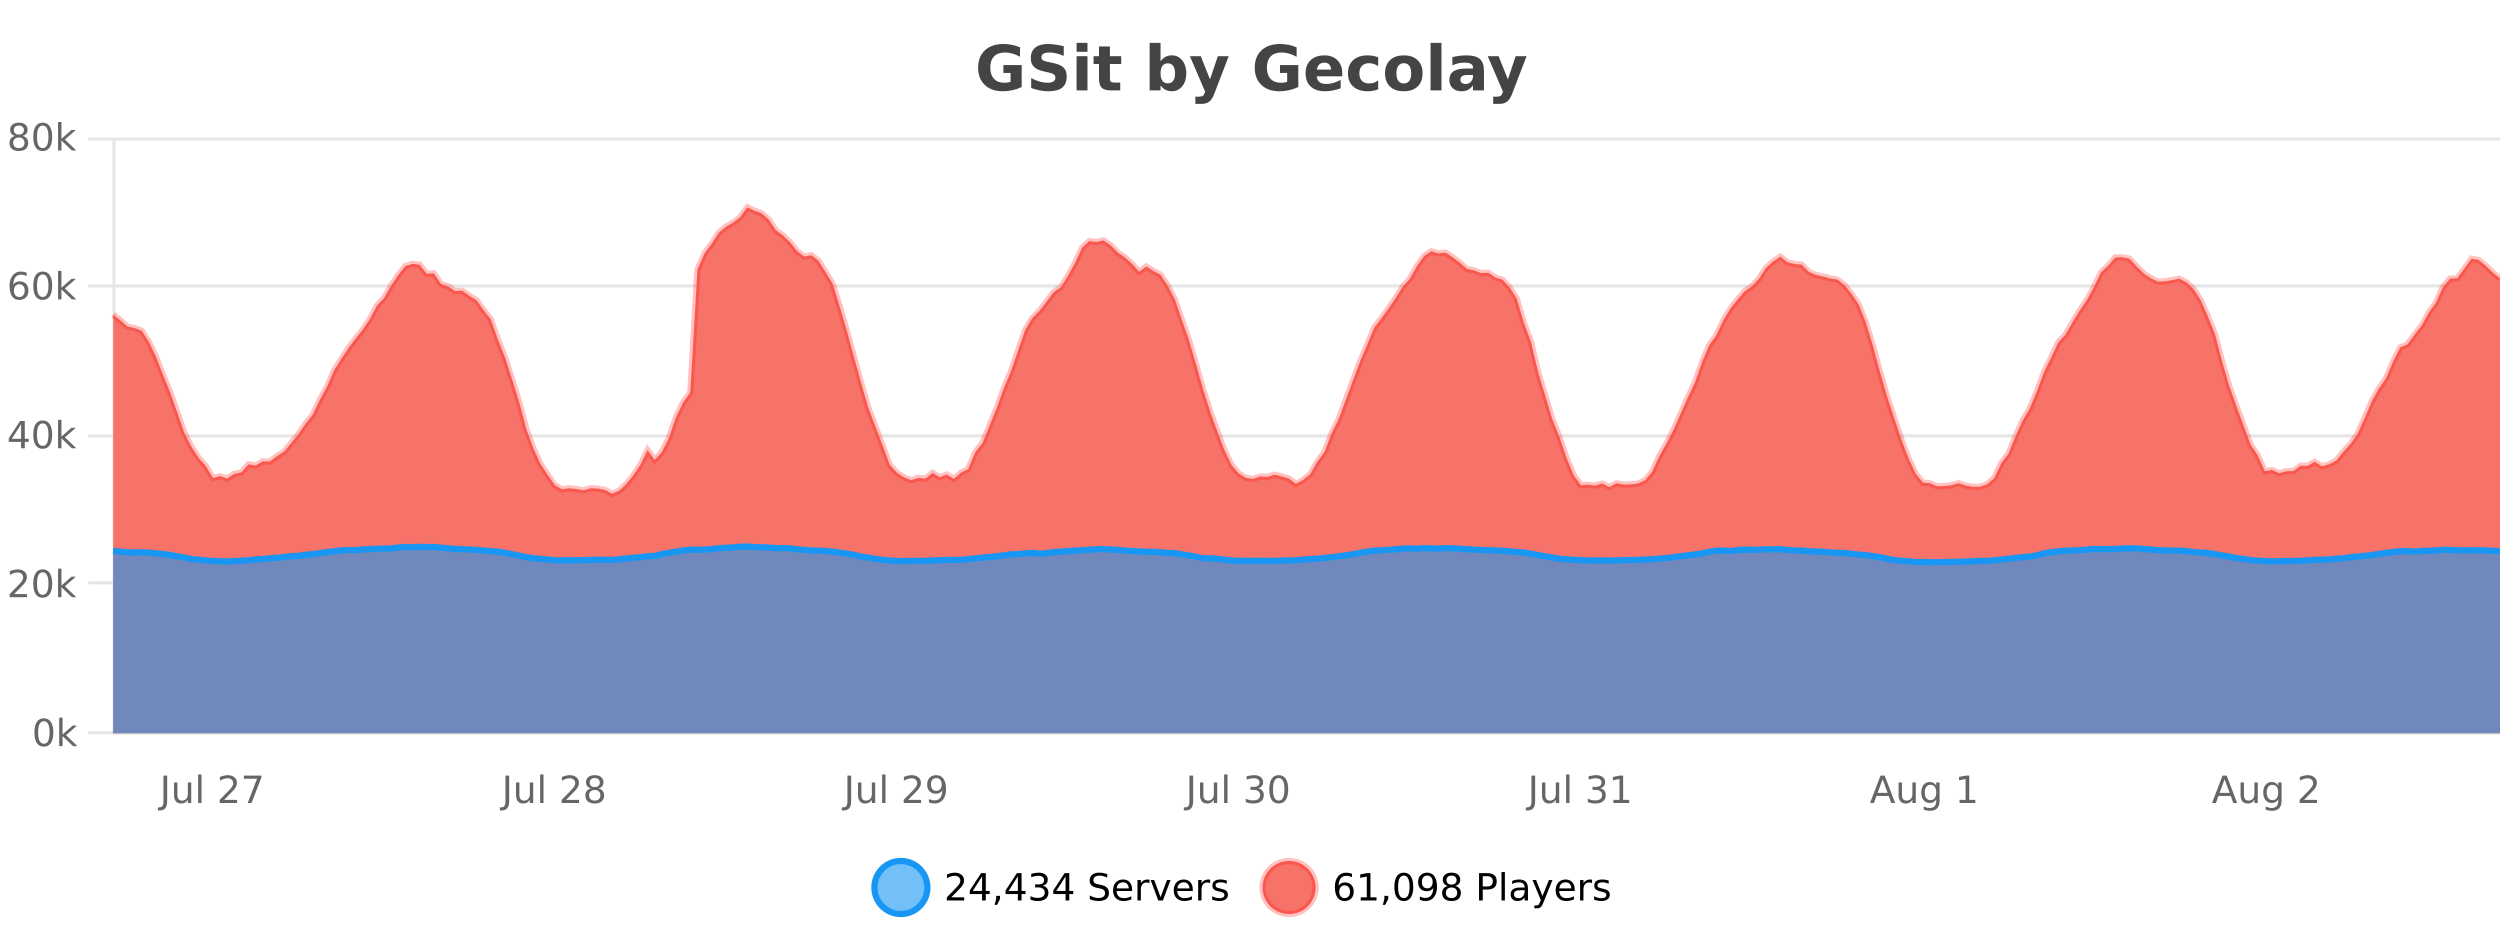 <?xml version="1.0" encoding="UTF-8"?>
<svg xmlns="http://www.w3.org/2000/svg" xmlns:xlink="http://www.w3.org/1999/xlink" width="800pt" height="300pt" viewBox="0 0 800 300" version="1.1">
<defs>
<clipPath id="clip1">
  <path d="M 251 263 L 326 263 L 326 300 L 251 300 Z M 251 263 "/>
</clipPath>
<clipPath id="clip2">
  <path d="M 375 263 L 450 263 L 450 300 L 375 300 Z M 375 263 "/>
</clipPath>
<clipPath id="clip3">
  <path d="M 36.219 66 L 800 66 L 800 234.602 L 36.219 234.602 Z M 36.219 66 "/>
</clipPath>
<clipPath id="clip4">
  <path d="M 35.219 43 L 800 43 L 800 187 L 35.219 187 Z M 35.219 43 "/>
</clipPath>
<clipPath id="clip5">
  <path d="M 36.219 174 L 800 174 L 800 234.602 L 36.219 234.602 Z M 36.219 174 "/>
</clipPath>
<clipPath id="clip6">
  <path d="M 35.219 146 L 800 146 L 800 209 L 35.219 209 Z M 35.219 146 "/>
</clipPath>
</defs>
<g id="surface4623121">
<rect x="0" y="0" width="800" height="300" style="fill:rgb(100%,100%,100%);fill-opacity:1;stroke:none;"/>
<path style="fill:none;stroke-width:1;stroke-linecap:butt;stroke-linejoin:miter;stroke:rgb(0%,0%,0%);stroke-opacity:0.098;stroke-miterlimit:10;" d="M 37 234.5 L 800 234.5 "/>
<path style="fill:none;stroke-width:1;stroke-linecap:butt;stroke-linejoin:miter;stroke:rgb(0%,0%,0%);stroke-opacity:0.098;stroke-miterlimit:10;" d="M 28.219 234.5 L 36 234.5 "/>
<path style="fill:none;stroke-width:1;stroke-linecap:butt;stroke-linejoin:miter;stroke:rgb(0%,0%,0%);stroke-opacity:0.098;stroke-miterlimit:10;" d="M 37 186.5 L 800 186.5 "/>
<path style="fill:none;stroke-width:1;stroke-linecap:butt;stroke-linejoin:miter;stroke:rgb(0%,0%,0%);stroke-opacity:0.098;stroke-miterlimit:10;" d="M 28.219 186.5 L 36 186.5 "/>
<path style="fill:none;stroke-width:1;stroke-linecap:butt;stroke-linejoin:miter;stroke:rgb(0%,0%,0%);stroke-opacity:0.098;stroke-miterlimit:10;" d="M 37 139.5 L 800 139.5 "/>
<path style="fill:none;stroke-width:1;stroke-linecap:butt;stroke-linejoin:miter;stroke:rgb(0%,0%,0%);stroke-opacity:0.098;stroke-miterlimit:10;" d="M 28.219 139.5 L 36 139.5 "/>
<path style="fill:none;stroke-width:1;stroke-linecap:butt;stroke-linejoin:miter;stroke:rgb(0%,0%,0%);stroke-opacity:0.098;stroke-miterlimit:10;" d="M 37 91.5 L 800 91.5 "/>
<path style="fill:none;stroke-width:1;stroke-linecap:butt;stroke-linejoin:miter;stroke:rgb(0%,0%,0%);stroke-opacity:0.098;stroke-miterlimit:10;" d="M 28.219 91.5 L 36 91.5 "/>
<path style="fill:none;stroke-width:1;stroke-linecap:butt;stroke-linejoin:miter;stroke:rgb(0%,0%,0%);stroke-opacity:0.098;stroke-miterlimit:10;" d="M 37 44.5 L 800 44.5 "/>
<path style="fill:none;stroke-width:1;stroke-linecap:butt;stroke-linejoin:miter;stroke:rgb(0%,0%,0%);stroke-opacity:0.098;stroke-miterlimit:10;" d="M 28.219 44.5 L 36 44.5 "/>
<path style=" stroke:none;fill-rule:nonzero;fill:rgb(9.02%,58.824%,95.294%);fill-opacity:0.6;" d="M 296.77 284 C 296.77 288.688 292.969 292.484 288.285 292.484 C 283.598 292.484 279.801 288.688 279.801 284 C 279.801 279.312 283.598 275.516 288.285 275.516 C 292.969 275.516 296.77 279.312 296.77 284 Z M 296.77 284 "/>
<g clip-path="url(#clip1)" clip-rule="nonzero">
<path style="fill:none;stroke-width:2;stroke-linecap:butt;stroke-linejoin:miter;stroke:rgb(9.02%,58.824%,95.294%);stroke-opacity:1;stroke-miterlimit:10;" d="M 296.77 284 C 296.77 288.688 292.969 292.484 288.285 292.484 C 283.598 292.484 279.801 288.688 279.801 284 C 279.801 279.312 283.598 275.516 288.285 275.516 C 292.969 275.516 296.77 279.312 296.77 284 Z M 296.77 284 "/>
</g>
<path style=" stroke:none;fill-rule:nonzero;fill:rgb(0%,0%,0%);fill-opacity:1;" d="M 304.398 287.156 L 308.539 287.156 L 308.539 288.156 L 302.977 288.156 L 302.977 287.156 C 303.422 286.699 304.031 286.078 304.805 285.297 C 305.586 284.508 306.074 283.996 306.273 283.766 C 306.656 283.352 306.922 282.996 307.07 282.703 C 307.227 282.402 307.305 282.109 307.305 281.828 C 307.305 281.359 307.137 280.98 306.805 280.688 C 306.48 280.398 306.059 280.25 305.539 280.25 C 305.164 280.25 304.766 280.312 304.352 280.438 C 303.945 280.562 303.508 280.762 303.039 281.031 L 303.039 279.828 C 303.516 279.641 303.961 279.5 304.367 279.406 C 304.781 279.305 305.164 279.25 305.508 279.25 C 306.414 279.25 307.137 279.48 307.68 279.938 C 308.219 280.387 308.492 280.992 308.492 281.75 C 308.492 282.105 308.422 282.445 308.289 282.766 C 308.152 283.09 307.906 283.469 307.555 283.906 C 307.449 284.023 307.137 284.352 306.617 284.891 C 306.094 285.434 305.355 286.188 304.398 287.156 Z M 314.266 280.438 L 311.281 285.109 L 314.266 285.109 Z M 313.953 279.406 L 315.453 279.406 L 315.453 285.109 L 316.703 285.109 L 316.703 286.094 L 315.453 286.094 L 315.453 288.156 L 314.266 288.156 L 314.266 286.094 L 310.328 286.094 L 310.328 284.953 Z M 318.773 286.672 L 320.008 286.672 L 320.008 287.672 L 319.055 289.547 L 318.289 289.547 L 318.773 287.672 Z M 325.715 280.438 L 322.73 285.109 L 325.715 285.109 Z M 325.402 279.406 L 326.902 279.406 L 326.902 285.109 L 328.152 285.109 L 328.152 286.094 L 326.902 286.094 L 326.902 288.156 L 325.715 288.156 L 325.715 286.094 L 321.777 286.094 L 321.777 284.953 Z M 333.695 283.438 C 334.258 283.562 334.695 283.82 335.008 284.203 C 335.328 284.578 335.492 285.047 335.492 285.609 C 335.492 286.477 335.195 287.148 334.602 287.625 C 334.008 288.094 333.164 288.328 332.07 288.328 C 331.703 288.328 331.324 288.289 330.93 288.219 C 330.543 288.148 330.148 288.039 329.742 287.891 L 329.742 286.75 C 330.062 286.938 330.418 287.086 330.805 287.188 C 331.199 287.281 331.609 287.328 332.039 287.328 C 332.777 287.328 333.34 287.184 333.727 286.891 C 334.121 286.602 334.32 286.172 334.32 285.609 C 334.32 285.102 334.137 284.699 333.773 284.406 C 333.406 284.117 332.906 283.969 332.273 283.969 L 331.242 283.969 L 331.242 283 L 332.32 283 C 332.891 283 333.336 282.887 333.648 282.656 C 333.961 282.418 334.117 282.078 334.117 281.641 C 334.117 281.195 333.953 280.852 333.633 280.609 C 333.32 280.371 332.867 280.25 332.273 280.25 C 331.938 280.25 331.586 280.289 331.211 280.359 C 330.844 280.422 330.438 280.527 329.992 280.672 L 329.992 279.625 C 330.449 279.5 330.871 279.406 331.258 279.344 C 331.652 279.281 332.023 279.25 332.367 279.25 C 333.273 279.25 333.984 279.453 334.508 279.859 C 335.027 280.266 335.289 280.82 335.289 281.516 C 335.289 282.008 335.148 282.418 334.867 282.75 C 334.594 283.086 334.203 283.312 333.695 283.438 Z M 340.984 280.438 L 338 285.109 L 340.984 285.109 Z M 340.672 279.406 L 342.172 279.406 L 342.172 285.109 L 343.422 285.109 L 343.422 286.094 L 342.172 286.094 L 342.172 288.156 L 340.984 288.156 L 340.984 286.094 L 337.047 286.094 L 337.047 284.953 Z M 354.324 279.688 L 354.324 280.844 C 353.875 280.637 353.449 280.48 353.043 280.375 C 352.645 280.262 352.266 280.203 351.902 280.203 C 351.254 280.203 350.754 280.328 350.402 280.578 C 350.059 280.828 349.887 281.188 349.887 281.656 C 349.887 282.043 350 282.336 350.23 282.531 C 350.457 282.73 350.902 282.887 351.559 283 L 352.262 283.156 C 353.145 283.324 353.797 283.621 354.215 284.047 C 354.641 284.465 354.855 285.027 354.855 285.734 C 354.855 286.59 354.566 287.234 353.996 287.672 C 353.434 288.109 352.598 288.328 351.496 288.328 C 351.09 288.328 350.652 288.281 350.184 288.188 C 349.715 288.094 349.23 287.953 348.73 287.766 L 348.73 286.547 C 349.207 286.82 349.676 287.023 350.137 287.156 C 350.605 287.293 351.059 287.359 351.496 287.359 C 352.172 287.359 352.691 287.23 353.059 286.969 C 353.434 286.699 353.621 286.32 353.621 285.828 C 353.621 285.402 353.484 285.07 353.215 284.828 C 352.953 284.578 352.52 284.398 351.918 284.281 L 351.199 284.141 C 350.312 283.965 349.672 283.688 349.277 283.312 C 348.891 282.938 348.699 282.418 348.699 281.75 C 348.699 280.969 348.969 280.359 349.512 279.922 C 350.051 279.477 350.801 279.25 351.762 279.25 C 352.176 279.25 352.594 279.289 353.012 279.359 C 353.438 279.434 353.875 279.543 354.324 279.688 Z M 362.27 284.609 L 362.27 285.125 L 357.301 285.125 C 357.352 285.875 357.574 286.445 357.973 286.828 C 358.379 287.215 358.934 287.406 359.645 287.406 C 360.059 287.406 360.461 287.359 360.848 287.266 C 361.242 287.164 361.633 287.008 362.02 286.797 L 362.02 287.828 C 361.621 287.984 361.223 288.105 360.816 288.188 C 360.41 288.281 359.996 288.328 359.582 288.328 C 358.539 288.328 357.711 288.027 357.098 287.422 C 356.48 286.809 356.176 285.98 356.176 284.938 C 356.176 283.867 356.465 283.016 357.051 282.391 C 357.633 281.758 358.414 281.438 359.395 281.438 C 360.277 281.438 360.977 281.727 361.488 282.297 C 362.008 282.859 362.27 283.633 362.27 284.609 Z M 361.191 284.281 C 361.18 283.699 361.012 283.23 360.691 282.875 C 360.367 282.523 359.941 282.344 359.41 282.344 C 358.805 282.344 358.32 282.516 357.957 282.859 C 357.602 283.203 357.398 283.684 357.348 284.297 Z M 367.84 282.594 C 367.715 282.531 367.578 282.484 367.434 282.453 C 367.297 282.414 367.141 282.391 366.965 282.391 C 366.359 282.391 365.891 282.59 365.559 282.984 C 365.234 283.383 365.074 283.953 365.074 284.703 L 365.074 288.156 L 363.996 288.156 L 363.996 281.594 L 365.074 281.594 L 365.074 282.609 C 365.301 282.215 365.598 281.922 365.965 281.734 C 366.328 281.539 366.77 281.438 367.293 281.438 C 367.363 281.438 367.441 281.445 367.527 281.453 C 367.621 281.465 367.719 281.48 367.824 281.5 Z M 368.195 281.594 L 369.336 281.594 L 371.383 287.094 L 373.445 281.594 L 374.586 281.594 L 372.117 288.156 L 370.648 288.156 Z M 381.688 284.609 L 381.688 285.125 L 376.719 285.125 C 376.77 285.875 376.992 286.445 377.391 286.828 C 377.797 287.215 378.352 287.406 379.062 287.406 C 379.477 287.406 379.879 287.359 380.266 287.266 C 380.66 287.164 381.051 287.008 381.438 286.797 L 381.438 287.828 C 381.039 287.984 380.641 288.105 380.234 288.188 C 379.828 288.281 379.414 288.328 379 288.328 C 377.957 288.328 377.129 288.027 376.516 287.422 C 375.898 286.809 375.594 285.98 375.594 284.938 C 375.594 283.867 375.883 283.016 376.469 282.391 C 377.051 281.758 377.832 281.438 378.812 281.438 C 379.695 281.438 380.395 281.727 380.906 282.297 C 381.426 282.859 381.688 283.633 381.688 284.609 Z M 380.609 284.281 C 380.598 283.699 380.43 283.23 380.109 282.875 C 379.785 282.523 379.359 282.344 378.828 282.344 C 378.223 282.344 377.738 282.516 377.375 282.859 C 377.02 283.203 376.816 283.684 376.766 284.297 Z M 387.258 282.594 C 387.133 282.531 386.996 282.484 386.852 282.453 C 386.715 282.414 386.559 282.391 386.383 282.391 C 385.777 282.391 385.309 282.59 384.977 282.984 C 384.652 283.383 384.492 283.953 384.492 284.703 L 384.492 288.156 L 383.414 288.156 L 383.414 281.594 L 384.492 281.594 L 384.492 282.609 C 384.719 282.215 385.016 281.922 385.383 281.734 C 385.746 281.539 386.188 281.438 386.711 281.438 C 386.781 281.438 386.859 281.445 386.945 281.453 C 387.039 281.465 387.137 281.48 387.242 281.5 Z M 392.566 281.781 L 392.566 282.812 C 392.262 282.656 391.945 282.543 391.613 282.469 C 391.289 282.387 390.949 282.344 390.598 282.344 C 390.066 282.344 389.664 282.43 389.395 282.594 C 389.121 282.75 388.988 282.996 388.988 283.328 C 388.988 283.578 389.082 283.777 389.27 283.922 C 389.465 284.059 389.855 284.188 390.441 284.312 L 390.801 284.406 C 391.57 284.562 392.117 284.793 392.441 285.094 C 392.762 285.398 392.926 285.812 392.926 286.344 C 392.926 286.961 392.68 287.445 392.191 287.797 C 391.711 288.152 391.051 288.328 390.207 288.328 C 389.852 288.328 389.48 288.289 389.098 288.219 C 388.723 288.156 388.324 288.059 387.91 287.922 L 387.91 286.797 C 388.305 287.008 388.695 287.164 389.082 287.266 C 389.465 287.371 389.852 287.422 390.238 287.422 C 390.738 287.422 391.121 287.34 391.395 287.172 C 391.676 286.996 391.816 286.746 391.816 286.422 C 391.816 286.133 391.715 285.906 391.52 285.75 C 391.32 285.594 390.887 285.445 390.223 285.297 L 389.848 285.219 C 389.18 285.074 388.695 284.855 388.395 284.562 C 388.102 284.273 387.957 283.875 387.957 283.375 C 387.957 282.75 388.176 282.273 388.613 281.938 C 389.051 281.605 389.668 281.438 390.473 281.438 C 390.867 281.438 391.242 281.469 391.598 281.531 C 391.949 281.586 392.273 281.668 392.566 281.781 Z M 298.285 277.016 "/>
<path style=" stroke:none;fill-rule:nonzero;fill:rgb(96.863%,44.706%,40.784%);fill-opacity:1;" d="M 420.988 284 C 420.988 288.688 417.191 292.484 412.504 292.484 C 407.82 292.484 404.02 288.688 404.02 284 C 404.02 279.312 407.82 275.516 412.504 275.516 C 417.191 275.516 420.988 279.312 420.988 284 Z M 420.988 284 "/>
<g clip-path="url(#clip2)" clip-rule="nonzero">
<path style="fill:none;stroke-width:2;stroke-linecap:butt;stroke-linejoin:miter;stroke:rgb(100%,4.706%,0%);stroke-opacity:0.247;stroke-miterlimit:10;" d="M 420.988 284 C 420.988 288.688 417.191 292.484 412.504 292.484 C 407.82 292.484 404.02 288.688 404.02 284 C 404.02 279.312 407.82 275.516 412.504 275.516 C 417.191 275.516 420.988 279.312 420.988 284 Z M 420.988 284 "/>
</g>
<path style=" stroke:none;fill-rule:nonzero;fill:rgb(0%,0%,0%);fill-opacity:1;" d="M 430.289 283.312 C 429.758 283.312 429.336 283.496 429.023 283.859 C 428.711 284.227 428.555 284.719 428.555 285.344 C 428.555 285.98 428.711 286.48 429.023 286.844 C 429.336 287.211 429.758 287.391 430.289 287.391 C 430.82 287.391 431.234 287.211 431.539 286.844 C 431.852 286.48 432.008 285.98 432.008 285.344 C 432.008 284.719 431.852 284.227 431.539 283.859 C 431.234 283.496 430.82 283.312 430.289 283.312 Z M 432.633 279.594 L 432.633 280.672 C 432.328 280.539 432.027 280.434 431.727 280.359 C 431.422 280.289 431.125 280.25 430.836 280.25 C 430.055 280.25 429.453 280.516 429.039 281.047 C 428.633 281.57 428.398 282.359 428.336 283.422 C 428.562 283.09 428.852 282.836 429.195 282.656 C 429.547 282.469 429.934 282.375 430.352 282.375 C 431.227 282.375 431.918 282.641 432.43 283.172 C 432.938 283.703 433.195 284.43 433.195 285.344 C 433.195 286.25 432.93 286.977 432.398 287.516 C 431.867 288.059 431.164 288.328 430.289 288.328 C 429.266 288.328 428.492 287.945 427.961 287.172 C 427.43 286.391 427.164 285.266 427.164 283.797 C 427.164 282.414 427.492 281.309 428.148 280.484 C 428.805 279.664 429.684 279.25 430.789 279.25 C 431.078 279.25 431.375 279.281 431.68 279.344 C 431.98 279.398 432.297 279.48 432.633 279.594 Z M 435.438 287.156 L 437.375 287.156 L 437.375 280.484 L 435.266 280.906 L 435.266 279.828 L 437.359 279.406 L 438.547 279.406 L 438.547 287.156 L 440.484 287.156 L 440.484 288.156 L 435.438 288.156 Z M 442.992 286.672 L 444.227 286.672 L 444.227 287.672 L 443.273 289.547 L 442.508 289.547 L 442.992 287.672 Z M 449.215 280.188 C 448.609 280.188 448.152 280.492 447.84 281.094 C 447.535 281.688 447.387 282.59 447.387 283.797 C 447.387 284.996 447.535 285.898 447.84 286.5 C 448.152 287.094 448.609 287.391 449.215 287.391 C 449.828 287.391 450.285 287.094 450.59 286.5 C 450.902 285.898 451.059 284.996 451.059 283.797 C 451.059 282.59 450.902 281.688 450.59 281.094 C 450.285 280.492 449.828 280.188 449.215 280.188 Z M 449.215 279.25 C 450.191 279.25 450.941 279.641 451.465 280.422 C 451.984 281.195 452.246 282.32 452.246 283.797 C 452.246 285.266 451.984 286.391 451.465 287.172 C 450.941 287.945 450.191 288.328 449.215 288.328 C 448.234 288.328 447.484 287.945 446.965 287.172 C 446.453 286.391 446.199 285.266 446.199 283.797 C 446.199 282.32 446.453 281.195 446.965 280.422 C 447.484 279.641 448.234 279.25 449.215 279.25 Z M 454.352 287.969 L 454.352 286.891 C 454.652 287.039 454.953 287.148 455.258 287.219 C 455.559 287.293 455.859 287.328 456.164 287.328 C 456.945 287.328 457.539 287.07 457.945 286.547 C 458.359 286.016 458.594 285.215 458.648 284.141 C 458.43 284.484 458.141 284.746 457.789 284.922 C 457.445 285.102 457.059 285.188 456.633 285.188 C 455.758 285.188 455.062 284.93 454.555 284.406 C 454.043 283.875 453.789 283.148 453.789 282.219 C 453.789 281.324 454.055 280.605 454.586 280.062 C 455.117 279.523 455.824 279.25 456.711 279.25 C 457.719 279.25 458.492 279.641 459.023 280.422 C 459.562 281.195 459.836 282.32 459.836 283.797 C 459.836 285.172 459.508 286.273 458.852 287.094 C 458.195 287.918 457.312 288.328 456.211 288.328 C 455.906 288.328 455.605 288.297 455.305 288.234 C 455 288.18 454.684 288.094 454.352 287.969 Z M 456.711 284.266 C 457.242 284.266 457.664 284.086 457.977 283.719 C 458.289 283.355 458.445 282.855 458.445 282.219 C 458.445 281.594 458.289 281.102 457.977 280.734 C 457.664 280.371 457.242 280.188 456.711 280.188 C 456.18 280.188 455.758 280.371 455.445 280.734 C 455.141 281.102 454.992 281.594 454.992 282.219 C 454.992 282.855 455.141 283.355 455.445 283.719 C 455.758 284.086 456.18 284.266 456.711 284.266 Z M 464.484 284 C 463.922 284 463.477 284.152 463.156 284.453 C 462.832 284.758 462.672 285.168 462.672 285.688 C 462.672 286.219 462.832 286.637 463.156 286.938 C 463.477 287.242 463.922 287.391 464.484 287.391 C 465.047 287.391 465.488 287.242 465.812 286.938 C 466.133 286.637 466.297 286.219 466.297 285.688 C 466.297 285.168 466.133 284.758 465.812 284.453 C 465.5 284.152 465.055 284 464.484 284 Z M 463.297 283.5 C 462.797 283.375 462.398 283.141 462.109 282.797 C 461.828 282.445 461.688 282.016 461.688 281.516 C 461.688 280.82 461.938 280.266 462.438 279.859 C 462.938 279.453 463.617 279.25 464.484 279.25 C 465.359 279.25 466.039 279.453 466.531 279.859 C 467.031 280.266 467.281 280.82 467.281 281.516 C 467.281 282.016 467.141 282.445 466.859 282.797 C 466.578 283.141 466.18 283.375 465.672 283.5 C 466.242 283.637 466.688 283.898 467 284.281 C 467.32 284.668 467.484 285.137 467.484 285.688 C 467.484 286.543 467.223 287.199 466.703 287.656 C 466.191 288.105 465.453 288.328 464.484 288.328 C 463.523 288.328 462.785 288.105 462.266 287.656 C 461.742 287.199 461.484 286.543 461.484 285.688 C 461.484 285.137 461.645 284.668 461.969 284.281 C 462.289 283.898 462.734 283.637 463.297 283.5 Z M 462.875 281.625 C 462.875 282.086 463.016 282.438 463.297 282.688 C 463.578 282.938 463.973 283.062 464.484 283.062 C 464.992 283.062 465.391 282.938 465.672 282.688 C 465.961 282.438 466.109 282.086 466.109 281.625 C 466.109 281.18 465.961 280.828 465.672 280.578 C 465.391 280.32 464.992 280.188 464.484 280.188 C 463.973 280.188 463.578 280.32 463.297 280.578 C 463.016 280.828 462.875 281.18 462.875 281.625 Z M 474.48 280.375 L 474.48 283.672 L 475.965 283.672 C 476.516 283.672 476.941 283.531 477.246 283.25 C 477.547 282.961 477.699 282.547 477.699 282.016 C 477.699 281.496 477.547 281.094 477.246 280.812 C 476.941 280.523 476.516 280.375 475.965 280.375 Z M 473.293 279.406 L 475.965 279.406 C 476.953 279.406 477.699 279.633 478.199 280.078 C 478.699 280.516 478.949 281.164 478.949 282.016 C 478.949 282.883 478.699 283.539 478.199 283.984 C 477.699 284.422 476.953 284.641 475.965 284.641 L 474.48 284.641 L 474.48 288.156 L 473.293 288.156 Z M 480.484 279.031 L 481.562 279.031 L 481.562 288.156 L 480.484 288.156 Z M 486.801 284.859 C 485.934 284.859 485.332 284.961 484.988 285.156 C 484.652 285.355 484.488 285.695 484.488 286.172 C 484.488 286.559 484.613 286.867 484.863 287.094 C 485.121 287.312 485.465 287.422 485.895 287.422 C 486.496 287.422 486.977 287.215 487.332 286.797 C 487.695 286.371 487.879 285.805 487.879 285.094 L 487.879 284.859 Z M 488.957 284.406 L 488.957 288.156 L 487.879 288.156 L 487.879 287.156 C 487.629 287.555 487.32 287.852 486.957 288.047 C 486.59 288.234 486.145 288.328 485.613 288.328 C 484.934 288.328 484.398 288.141 484.004 287.766 C 483.605 287.383 483.41 286.875 483.41 286.25 C 483.41 285.512 483.652 284.953 484.145 284.578 C 484.645 284.203 485.383 284.016 486.363 284.016 L 487.879 284.016 L 487.879 283.906 C 487.879 283.406 487.711 283.023 487.379 282.75 C 487.055 282.48 486.602 282.344 486.02 282.344 C 485.645 282.344 485.273 282.391 484.91 282.484 C 484.555 282.578 484.215 282.715 483.895 282.891 L 483.895 281.891 C 484.289 281.734 484.668 281.621 485.035 281.547 C 485.41 281.477 485.773 281.438 486.129 281.438 C 487.074 281.438 487.785 281.684 488.254 282.172 C 488.723 282.664 488.957 283.406 488.957 284.406 Z M 493.906 288.766 C 493.602 289.547 493.305 290.055 493.016 290.297 C 492.723 290.535 492.336 290.656 491.859 290.656 L 491 290.656 L 491 289.75 L 491.625 289.75 C 491.926 289.75 492.156 289.676 492.312 289.531 C 492.477 289.395 492.66 289.066 492.859 288.547 L 493.062 288.047 L 490.406 281.594 L 491.547 281.594 L 493.594 286.719 L 495.656 281.594 L 496.797 281.594 Z M 503.898 284.609 L 503.898 285.125 L 498.93 285.125 C 498.98 285.875 499.203 286.445 499.602 286.828 C 500.008 287.215 500.562 287.406 501.273 287.406 C 501.688 287.406 502.09 287.359 502.477 287.266 C 502.871 287.164 503.262 287.008 503.648 286.797 L 503.648 287.828 C 503.25 287.984 502.852 288.105 502.445 288.188 C 502.039 288.281 501.625 288.328 501.211 288.328 C 500.168 288.328 499.34 288.027 498.727 287.422 C 498.109 286.809 497.805 285.98 497.805 284.938 C 497.805 283.867 498.094 283.016 498.68 282.391 C 499.262 281.758 500.043 281.438 501.023 281.438 C 501.906 281.438 502.605 281.727 503.117 282.297 C 503.637 282.859 503.898 283.633 503.898 284.609 Z M 502.82 284.281 C 502.809 283.699 502.641 283.23 502.32 282.875 C 501.996 282.523 501.57 282.344 501.039 282.344 C 500.434 282.344 499.949 282.516 499.586 282.859 C 499.23 283.203 499.027 283.684 498.977 284.297 Z M 509.469 282.594 C 509.344 282.531 509.207 282.484 509.062 282.453 C 508.926 282.414 508.77 282.391 508.594 282.391 C 507.988 282.391 507.52 282.59 507.188 282.984 C 506.863 283.383 506.703 283.953 506.703 284.703 L 506.703 288.156 L 505.625 288.156 L 505.625 281.594 L 506.703 281.594 L 506.703 282.609 C 506.93 282.215 507.227 281.922 507.594 281.734 C 507.957 281.539 508.398 281.438 508.922 281.438 C 508.992 281.438 509.07 281.445 509.156 281.453 C 509.25 281.465 509.348 281.48 509.453 281.5 Z M 514.773 281.781 L 514.773 282.812 C 514.469 282.656 514.152 282.543 513.82 282.469 C 513.496 282.387 513.156 282.344 512.805 282.344 C 512.273 282.344 511.871 282.43 511.602 282.594 C 511.328 282.75 511.195 282.996 511.195 283.328 C 511.195 283.578 511.289 283.777 511.477 283.922 C 511.672 284.059 512.062 284.188 512.648 284.312 L 513.008 284.406 C 513.777 284.562 514.324 284.793 514.648 285.094 C 514.969 285.398 515.133 285.812 515.133 286.344 C 515.133 286.961 514.887 287.445 514.398 287.797 C 513.918 288.152 513.258 288.328 512.414 288.328 C 512.059 288.328 511.688 288.289 511.305 288.219 C 510.93 288.156 510.531 288.059 510.117 287.922 L 510.117 286.797 C 510.512 287.008 510.902 287.164 511.289 287.266 C 511.672 287.371 512.059 287.422 512.445 287.422 C 512.945 287.422 513.328 287.34 513.602 287.172 C 513.883 286.996 514.023 286.746 514.023 286.422 C 514.023 286.133 513.922 285.906 513.727 285.75 C 513.527 285.594 513.094 285.445 512.43 285.297 L 512.055 285.219 C 511.387 285.074 510.902 284.855 510.602 284.562 C 510.309 284.273 510.164 283.875 510.164 283.375 C 510.164 282.75 510.383 282.273 510.82 281.938 C 511.258 281.605 511.875 281.438 512.68 281.438 C 513.074 281.438 513.449 281.469 513.805 281.531 C 514.156 281.586 514.48 281.668 514.773 281.781 Z M 422.504 277.016 "/>
<path style=" stroke:none;fill-rule:nonzero;fill:rgb(26.667%,26.667%,26.667%);fill-opacity:1;" d="M 326.938 27.844 C 326 28.293 325.023 28.633 324.016 28.859 C 323.016 29.086 321.973 29.203 320.891 29.203 C 318.461 29.203 316.539 28.527 315.125 27.172 C 313.707 25.809 313 23.965 313 21.641 C 313 19.297 313.719 17.453 315.156 16.109 C 316.602 14.758 318.586 14.078 321.109 14.078 C 322.078 14.078 323.004 14.172 323.891 14.359 C 324.773 14.539 325.613 14.805 326.406 15.156 L 326.406 18.172 C 325.594 17.715 324.781 17.371 323.969 17.141 C 323.164 16.914 322.363 16.797 321.562 16.797 C 320.062 16.797 318.906 17.219 318.094 18.062 C 317.289 18.898 316.891 20.09 316.891 21.641 C 316.891 23.184 317.281 24.375 318.062 25.219 C 318.844 26.062 319.953 26.484 321.391 26.484 C 321.773 26.484 322.133 26.461 322.469 26.406 C 322.812 26.355 323.113 26.277 323.375 26.172 L 323.375 23.344 L 321.078 23.344 L 321.078 20.828 L 326.938 20.828 Z M 340.398 14.797 L 340.398 17.891 C 339.594 17.527 338.812 17.258 338.055 17.078 C 337.293 16.891 336.574 16.797 335.898 16.797 C 335 16.797 334.336 16.922 333.898 17.172 C 333.469 17.422 333.258 17.809 333.258 18.328 C 333.258 18.715 333.402 19.016 333.695 19.234 C 333.984 19.453 334.512 19.641 335.273 19.797 L 336.867 20.125 C 338.492 20.449 339.641 20.945 340.32 21.609 C 341.008 22.277 341.352 23.219 341.352 24.438 C 341.352 26.043 340.871 27.242 339.914 28.031 C 338.965 28.812 337.512 29.203 335.555 29.203 C 334.625 29.203 333.695 29.113 332.758 28.938 C 331.828 28.762 330.902 28.5 329.977 28.156 L 329.977 24.984 C 330.902 25.484 331.797 25.859 332.664 26.109 C 333.539 26.359 334.383 26.484 335.195 26.484 C 336.016 26.484 336.641 26.352 337.07 26.078 C 337.508 25.797 337.727 25.402 337.727 24.891 C 337.727 24.445 337.574 24.094 337.273 23.844 C 336.98 23.594 336.391 23.371 335.508 23.172 L 334.055 22.859 C 332.594 22.547 331.527 22.055 330.852 21.375 C 330.184 20.688 329.852 19.762 329.852 18.594 C 329.852 17.148 330.32 16.031 331.258 15.25 C 332.195 14.469 333.543 14.078 335.305 14.078 C 336.105 14.078 336.93 14.141 337.773 14.266 C 338.617 14.383 339.492 14.559 340.398 14.797 Z M 344.508 17.984 L 347.992 17.984 L 347.992 28.922 L 344.508 28.922 Z M 344.508 13.719 L 347.992 13.719 L 347.992 16.578 L 344.508 16.578 Z M 355.176 14.875 L 355.176 17.984 L 358.785 17.984 L 358.785 20.484 L 355.176 20.484 L 355.176 25.125 C 355.176 25.637 355.273 25.98 355.473 26.156 C 355.68 26.336 356.082 26.422 356.676 26.422 L 358.473 26.422 L 358.473 28.922 L 355.473 28.922 C 354.098 28.922 353.117 28.637 352.535 28.062 C 351.961 27.48 351.676 26.5 351.676 25.125 L 351.676 20.484 L 349.941 20.484 L 349.941 17.984 L 351.676 17.984 L 351.676 14.875 Z M 373.699 26.672 C 374.449 26.672 375.02 26.402 375.418 25.859 C 375.812 25.309 376.012 24.512 376.012 23.469 C 376.012 22.43 375.812 21.637 375.418 21.094 C 375.02 20.543 374.449 20.266 373.699 20.266 C 372.949 20.266 372.371 20.543 371.965 21.094 C 371.566 21.637 371.371 22.43 371.371 23.469 C 371.371 24.5 371.566 25.293 371.965 25.844 C 372.371 26.398 372.949 26.672 373.699 26.672 Z M 371.371 19.578 C 371.859 18.945 372.395 18.477 372.98 18.172 C 373.562 17.871 374.234 17.719 374.996 17.719 C 376.348 17.719 377.457 18.258 378.324 19.328 C 379.188 20.402 379.621 21.781 379.621 23.469 C 379.621 25.148 379.188 26.523 378.324 27.594 C 377.457 28.668 376.348 29.203 374.996 29.203 C 374.234 29.203 373.562 29.051 372.98 28.75 C 372.395 28.449 371.859 27.98 371.371 27.344 L 371.371 28.922 L 367.887 28.922 L 367.887 13.719 L 371.371 13.719 Z M 380.766 17.984 L 384.25 17.984 L 387.203 25.406 L 389.703 17.984 L 393.188 17.984 L 388.594 29.953 C 388.133 31.172 387.594 32.02 386.969 32.5 C 386.352 32.988 385.547 33.234 384.547 33.234 L 382.516 33.234 L 382.516 30.938 L 383.609 30.938 C 384.203 30.938 384.633 30.844 384.906 30.656 C 385.176 30.469 385.383 30.129 385.531 29.641 L 385.641 29.344 Z M 415.453 27.844 C 414.516 28.293 413.539 28.633 412.531 28.859 C 411.531 29.086 410.488 29.203 409.406 29.203 C 406.977 29.203 405.055 28.527 403.641 27.172 C 402.223 25.809 401.516 23.965 401.516 21.641 C 401.516 19.297 402.234 17.453 403.672 16.109 C 405.117 14.758 407.102 14.078 409.625 14.078 C 410.594 14.078 411.52 14.172 412.406 14.359 C 413.289 14.539 414.129 14.805 414.922 15.156 L 414.922 18.172 C 414.109 17.715 413.297 17.371 412.484 17.141 C 411.68 16.914 410.879 16.797 410.078 16.797 C 408.578 16.797 407.422 17.219 406.609 18.062 C 405.805 18.898 405.406 20.09 405.406 21.641 C 405.406 23.184 405.797 24.375 406.578 25.219 C 407.359 26.062 408.469 26.484 409.906 26.484 C 410.289 26.484 410.648 26.461 410.984 26.406 C 411.328 26.355 411.629 26.277 411.891 26.172 L 411.891 23.344 L 409.594 23.344 L 409.594 20.828 L 415.453 20.828 Z M 429.523 23.422 L 429.523 24.422 L 421.352 24.422 C 421.434 25.246 421.73 25.859 422.242 26.266 C 422.75 26.672 423.461 26.875 424.367 26.875 C 425.105 26.875 425.859 26.766 426.633 26.547 C 427.402 26.328 428.195 26 429.008 25.562 L 429.008 28.25 C 428.184 28.562 427.355 28.797 426.523 28.953 C 425.699 29.117 424.875 29.203 424.055 29.203 C 422.074 29.203 420.531 28.703 419.43 27.703 C 418.336 26.695 417.789 25.281 417.789 23.469 C 417.789 21.68 418.324 20.273 419.398 19.25 C 420.48 18.23 421.965 17.719 423.852 17.719 C 425.57 17.719 426.945 18.242 427.977 19.281 C 429.008 20.312 429.523 21.695 429.523 23.422 Z M 425.93 22.266 C 425.93 21.602 425.734 21.062 425.352 20.656 C 424.965 20.25 424.461 20.047 423.836 20.047 C 423.156 20.047 422.605 20.242 422.18 20.625 C 421.762 21 421.5 21.547 421.398 22.266 Z M 441.012 18.328 L 441.012 21.172 C 440.543 20.852 440.066 20.609 439.59 20.453 C 439.109 20.297 438.609 20.219 438.09 20.219 C 437.121 20.219 436.359 20.508 435.809 21.078 C 435.266 21.641 434.996 22.438 434.996 23.469 C 434.996 24.492 435.266 25.289 435.809 25.859 C 436.359 26.422 437.121 26.703 438.09 26.703 C 438.641 26.703 439.16 26.625 439.652 26.469 C 440.141 26.305 440.594 26.059 441.012 25.734 L 441.012 28.594 C 440.469 28.805 439.918 28.953 439.355 29.047 C 438.793 29.148 438.223 29.203 437.652 29.203 C 435.684 29.203 434.141 28.699 433.027 27.688 C 431.91 26.68 431.355 25.273 431.355 23.469 C 431.355 21.656 431.91 20.246 433.027 19.234 C 434.141 18.227 435.684 17.719 437.652 17.719 C 438.223 17.719 438.785 17.773 439.34 17.875 C 439.902 17.969 440.457 18.121 441.012 18.328 Z M 449.242 20.219 C 448.461 20.219 447.867 20.5 447.461 21.062 C 447.055 21.617 446.852 22.418 446.852 23.469 C 446.852 24.512 447.055 25.312 447.461 25.875 C 447.867 26.43 448.461 26.703 449.242 26.703 C 450 26.703 450.578 26.43 450.977 25.875 C 451.383 25.312 451.586 24.512 451.586 23.469 C 451.586 22.418 451.383 21.617 450.977 21.062 C 450.578 20.5 450 20.219 449.242 20.219 Z M 449.242 17.719 C 451.117 17.719 452.578 18.23 453.633 19.25 C 454.695 20.262 455.227 21.668 455.227 23.469 C 455.227 25.262 454.695 26.668 453.633 27.688 C 452.578 28.699 451.117 29.203 449.242 29.203 C 447.344 29.203 445.867 28.699 444.805 27.688 C 443.742 26.668 443.211 25.262 443.211 23.469 C 443.211 21.668 443.742 20.262 444.805 19.25 C 445.867 18.23 447.344 17.719 449.242 17.719 Z M 457.781 13.719 L 461.266 13.719 L 461.266 28.922 L 457.781 28.922 Z M 469.523 24 C 468.793 24 468.246 24.125 467.883 24.375 C 467.516 24.617 467.336 24.98 467.336 25.469 C 467.336 25.906 467.48 26.25 467.773 26.5 C 468.074 26.75 468.484 26.875 469.008 26.875 C 469.664 26.875 470.215 26.641 470.664 26.172 C 471.121 25.703 471.352 25.117 471.352 24.406 L 471.352 24 Z M 474.867 22.688 L 474.867 28.922 L 471.352 28.922 L 471.352 27.297 C 470.883 27.965 470.352 28.449 469.758 28.75 C 469.172 29.051 468.461 29.203 467.617 29.203 C 466.492 29.203 465.574 28.875 464.867 28.219 C 464.156 27.555 463.805 26.695 463.805 25.641 C 463.805 24.359 464.242 23.422 465.117 22.828 C 466 22.227 467.391 21.922 469.289 21.922 L 471.352 21.922 L 471.352 21.641 C 471.352 21.09 471.133 20.688 470.695 20.438 C 470.258 20.18 469.574 20.047 468.648 20.047 C 467.898 20.047 467.199 20.125 466.555 20.281 C 465.906 20.43 465.309 20.648 464.758 20.938 L 464.758 18.281 C 465.508 18.094 466.258 17.953 467.008 17.859 C 467.766 17.766 468.527 17.719 469.289 17.719 C 471.258 17.719 472.68 18.109 473.555 18.891 C 474.43 19.664 474.867 20.93 474.867 22.688 Z M 476.078 17.984 L 479.562 17.984 L 482.516 25.406 L 485.016 17.984 L 488.5 17.984 L 483.906 29.953 C 483.445 31.172 482.906 32.02 482.281 32.5 C 481.664 32.988 480.859 33.234 479.859 33.234 L 477.828 33.234 L 477.828 30.938 L 478.922 30.938 C 479.516 30.938 479.945 30.844 480.219 30.656 C 480.488 30.469 480.695 30.129 480.844 29.641 L 480.953 29.344 Z M 312 10.359 "/>
<path style="fill:none;stroke-width:1;stroke-linecap:butt;stroke-linejoin:miter;stroke:rgb(0%,0%,0%);stroke-opacity:0.098;stroke-miterlimit:10;" d="M 36 234.5 L 801 234.5 "/>
<path style=" stroke:none;fill-rule:nonzero;fill:rgb(40%,40%,40%);fill-opacity:1;" d="M 52.309 248.203 L 53.496 248.203 L 53.496 256.344 C 53.496 257.395 53.293 258.16 52.887 258.641 C 52.488 259.117 51.848 259.359 50.965 259.359 L 50.512 259.359 L 50.512 258.359 L 50.887 258.359 C 51.406 258.359 51.77 258.211 51.98 257.922 C 52.199 257.629 52.309 257.102 52.309 256.344 Z M 55.691 254.359 L 55.691 250.391 L 56.77 250.391 L 56.77 254.328 C 56.77 254.945 56.887 255.406 57.129 255.719 C 57.379 256.031 57.742 256.188 58.223 256.188 C 58.805 256.188 59.262 256.008 59.598 255.641 C 59.941 255.266 60.113 254.758 60.113 254.109 L 60.113 250.391 L 61.191 250.391 L 61.191 256.953 L 60.113 256.953 L 60.113 255.938 C 59.852 256.344 59.551 256.648 59.207 256.844 C 58.863 257.031 58.461 257.125 58.004 257.125 C 57.242 257.125 56.664 256.891 56.27 256.422 C 55.883 255.953 55.691 255.266 55.691 254.359 Z M 58.41 250.234 Z M 63.406 247.828 L 64.484 247.828 L 64.484 256.953 L 63.406 256.953 Z M 71.727 255.953 L 75.867 255.953 L 75.867 256.953 L 70.305 256.953 L 70.305 255.953 C 70.75 255.496 71.359 254.875 72.133 254.094 C 72.914 253.305 73.402 252.793 73.602 252.562 C 73.984 252.148 74.25 251.793 74.398 251.5 C 74.555 251.199 74.633 250.906 74.633 250.625 C 74.633 250.156 74.465 249.777 74.133 249.484 C 73.809 249.195 73.387 249.047 72.867 249.047 C 72.492 249.047 72.094 249.109 71.68 249.234 C 71.273 249.359 70.836 249.559 70.367 249.828 L 70.367 248.625 C 70.844 248.438 71.289 248.297 71.695 248.203 C 72.109 248.102 72.492 248.047 72.836 248.047 C 73.742 248.047 74.465 248.277 75.008 248.734 C 75.547 249.184 75.82 249.789 75.82 250.547 C 75.82 250.902 75.75 251.242 75.617 251.562 C 75.48 251.887 75.234 252.266 74.883 252.703 C 74.777 252.82 74.465 253.148 73.945 253.688 C 73.422 254.23 72.684 254.984 71.727 255.953 Z M 78.047 248.203 L 83.672 248.203 L 83.672 248.703 L 80.5 256.953 L 79.266 256.953 L 82.25 249.203 L 78.047 249.203 Z M 51.137 245.816 "/>
<path style=" stroke:none;fill-rule:nonzero;fill:rgb(40%,40%,40%);fill-opacity:1;" d="M 161.746 248.203 L 162.934 248.203 L 162.934 256.344 C 162.934 257.395 162.73 258.16 162.324 258.641 C 161.926 259.117 161.285 259.359 160.402 259.359 L 159.949 259.359 L 159.949 258.359 L 160.324 258.359 C 160.844 258.359 161.207 258.211 161.418 257.922 C 161.637 257.629 161.746 257.102 161.746 256.344 Z M 165.129 254.359 L 165.129 250.391 L 166.207 250.391 L 166.207 254.328 C 166.207 254.945 166.324 255.406 166.566 255.719 C 166.816 256.031 167.18 256.188 167.66 256.188 C 168.242 256.188 168.699 256.008 169.035 255.641 C 169.379 255.266 169.551 254.758 169.551 254.109 L 169.551 250.391 L 170.629 250.391 L 170.629 256.953 L 169.551 256.953 L 169.551 255.938 C 169.289 256.344 168.988 256.648 168.645 256.844 C 168.301 257.031 167.898 257.125 167.441 257.125 C 166.68 257.125 166.102 256.891 165.707 256.422 C 165.32 255.953 165.129 255.266 165.129 254.359 Z M 167.848 250.234 Z M 172.844 247.828 L 173.922 247.828 L 173.922 256.953 L 172.844 256.953 Z M 181.164 255.953 L 185.305 255.953 L 185.305 256.953 L 179.742 256.953 L 179.742 255.953 C 180.188 255.496 180.797 254.875 181.57 254.094 C 182.352 253.305 182.84 252.793 183.039 252.562 C 183.422 252.148 183.688 251.793 183.836 251.5 C 183.992 251.199 184.07 250.906 184.07 250.625 C 184.07 250.156 183.902 249.777 183.57 249.484 C 183.246 249.195 182.824 249.047 182.305 249.047 C 181.93 249.047 181.531 249.109 181.117 249.234 C 180.711 249.359 180.273 249.559 179.805 249.828 L 179.805 248.625 C 180.281 248.438 180.727 248.297 181.133 248.203 C 181.547 248.102 181.93 248.047 182.273 248.047 C 183.18 248.047 183.902 248.277 184.445 248.734 C 184.984 249.184 185.258 249.789 185.258 250.547 C 185.258 250.902 185.188 251.242 185.055 251.562 C 184.918 251.887 184.672 252.266 184.32 252.703 C 184.215 252.82 183.902 253.148 183.383 253.688 C 182.859 254.23 182.121 254.984 181.164 255.953 Z M 190.312 252.797 C 189.75 252.797 189.305 252.949 188.984 253.25 C 188.66 253.555 188.5 253.965 188.5 254.484 C 188.5 255.016 188.66 255.434 188.984 255.734 C 189.305 256.039 189.75 256.188 190.312 256.188 C 190.875 256.188 191.316 256.039 191.641 255.734 C 191.961 255.434 192.125 255.016 192.125 254.484 C 192.125 253.965 191.961 253.555 191.641 253.25 C 191.328 252.949 190.883 252.797 190.312 252.797 Z M 189.125 252.297 C 188.625 252.172 188.227 251.938 187.938 251.594 C 187.656 251.242 187.516 250.812 187.516 250.312 C 187.516 249.617 187.766 249.062 188.266 248.656 C 188.766 248.25 189.445 248.047 190.312 248.047 C 191.188 248.047 191.867 248.25 192.359 248.656 C 192.859 249.062 193.109 249.617 193.109 250.312 C 193.109 250.812 192.969 251.242 192.688 251.594 C 192.406 251.938 192.008 252.172 191.5 252.297 C 192.07 252.434 192.516 252.695 192.828 253.078 C 193.148 253.465 193.312 253.934 193.312 254.484 C 193.312 255.34 193.051 255.996 192.531 256.453 C 192.02 256.902 191.281 257.125 190.312 257.125 C 189.352 257.125 188.613 256.902 188.094 256.453 C 187.57 255.996 187.312 255.34 187.312 254.484 C 187.312 253.934 187.473 253.465 187.797 253.078 C 188.117 252.695 188.562 252.434 189.125 252.297 Z M 188.703 250.422 C 188.703 250.883 188.844 251.234 189.125 251.484 C 189.406 251.734 189.801 251.859 190.312 251.859 C 190.82 251.859 191.219 251.734 191.5 251.484 C 191.789 251.234 191.938 250.883 191.938 250.422 C 191.938 249.977 191.789 249.625 191.5 249.375 C 191.219 249.117 190.82 248.984 190.312 248.984 C 189.801 248.984 189.406 249.117 189.125 249.375 C 188.844 249.625 188.703 249.977 188.703 250.422 Z M 160.574 245.816 "/>
<path style=" stroke:none;fill-rule:nonzero;fill:rgb(40%,40%,40%);fill-opacity:1;" d="M 271.184 248.203 L 272.371 248.203 L 272.371 256.344 C 272.371 257.395 272.168 258.16 271.762 258.641 C 271.363 259.117 270.723 259.359 269.84 259.359 L 269.387 259.359 L 269.387 258.359 L 269.762 258.359 C 270.281 258.359 270.645 258.211 270.855 257.922 C 271.074 257.629 271.184 257.102 271.184 256.344 Z M 274.566 254.359 L 274.566 250.391 L 275.645 250.391 L 275.645 254.328 C 275.645 254.945 275.762 255.406 276.004 255.719 C 276.254 256.031 276.617 256.188 277.098 256.188 C 277.68 256.188 278.137 256.008 278.473 255.641 C 278.816 255.266 278.988 254.758 278.988 254.109 L 278.988 250.391 L 280.066 250.391 L 280.066 256.953 L 278.988 256.953 L 278.988 255.938 C 278.727 256.344 278.426 256.648 278.082 256.844 C 277.738 257.031 277.336 257.125 276.879 257.125 C 276.117 257.125 275.539 256.891 275.145 256.422 C 274.758 255.953 274.566 255.266 274.566 254.359 Z M 277.285 250.234 Z M 282.281 247.828 L 283.359 247.828 L 283.359 256.953 L 282.281 256.953 Z M 290.602 255.953 L 294.742 255.953 L 294.742 256.953 L 289.18 256.953 L 289.18 255.953 C 289.625 255.496 290.234 254.875 291.008 254.094 C 291.789 253.305 292.277 252.793 292.477 252.562 C 292.859 252.148 293.125 251.793 293.273 251.5 C 293.43 251.199 293.508 250.906 293.508 250.625 C 293.508 250.156 293.34 249.777 293.008 249.484 C 292.684 249.195 292.262 249.047 291.742 249.047 C 291.367 249.047 290.969 249.109 290.555 249.234 C 290.148 249.359 289.711 249.559 289.242 249.828 L 289.242 248.625 C 289.719 248.438 290.164 248.297 290.57 248.203 C 290.984 248.102 291.367 248.047 291.711 248.047 C 292.617 248.047 293.34 248.277 293.883 248.734 C 294.422 249.184 294.695 249.789 294.695 250.547 C 294.695 250.902 294.625 251.242 294.492 251.562 C 294.355 251.887 294.109 252.266 293.758 252.703 C 293.652 252.82 293.34 253.148 292.82 253.688 C 292.297 254.23 291.559 254.984 290.602 255.953 Z M 297.25 256.766 L 297.25 255.688 C 297.551 255.836 297.852 255.945 298.156 256.016 C 298.457 256.09 298.758 256.125 299.062 256.125 C 299.844 256.125 300.438 255.867 300.844 255.344 C 301.258 254.812 301.492 254.012 301.547 252.938 C 301.328 253.281 301.039 253.543 300.688 253.719 C 300.344 253.898 299.957 253.984 299.531 253.984 C 298.656 253.984 297.961 253.727 297.453 253.203 C 296.941 252.672 296.688 251.945 296.688 251.016 C 296.688 250.121 296.953 249.402 297.484 248.859 C 298.016 248.32 298.723 248.047 299.609 248.047 C 300.617 248.047 301.391 248.438 301.922 249.219 C 302.461 249.992 302.734 251.117 302.734 252.594 C 302.734 253.969 302.406 255.07 301.75 255.891 C 301.094 256.715 300.211 257.125 299.109 257.125 C 298.805 257.125 298.504 257.094 298.203 257.031 C 297.898 256.977 297.582 256.891 297.25 256.766 Z M 299.609 253.062 C 300.141 253.062 300.562 252.883 300.875 252.516 C 301.188 252.152 301.344 251.652 301.344 251.016 C 301.344 250.391 301.188 249.898 300.875 249.531 C 300.562 249.168 300.141 248.984 299.609 248.984 C 299.078 248.984 298.656 249.168 298.344 249.531 C 298.039 249.898 297.891 250.391 297.891 251.016 C 297.891 251.652 298.039 252.152 298.344 252.516 C 298.656 252.883 299.078 253.062 299.609 253.062 Z M 270.012 245.816 "/>
<path style=" stroke:none;fill-rule:nonzero;fill:rgb(40%,40%,40%);fill-opacity:1;" d="M 380.621 248.203 L 381.809 248.203 L 381.809 256.344 C 381.809 257.395 381.605 258.16 381.199 258.641 C 380.801 259.117 380.16 259.359 379.277 259.359 L 378.824 259.359 L 378.824 258.359 L 379.199 258.359 C 379.719 258.359 380.082 258.211 380.293 257.922 C 380.512 257.629 380.621 257.102 380.621 256.344 Z M 384.004 254.359 L 384.004 250.391 L 385.082 250.391 L 385.082 254.328 C 385.082 254.945 385.199 255.406 385.441 255.719 C 385.691 256.031 386.055 256.188 386.535 256.188 C 387.117 256.188 387.574 256.008 387.91 255.641 C 388.254 255.266 388.426 254.758 388.426 254.109 L 388.426 250.391 L 389.504 250.391 L 389.504 256.953 L 388.426 256.953 L 388.426 255.938 C 388.164 256.344 387.863 256.648 387.52 256.844 C 387.176 257.031 386.773 257.125 386.316 257.125 C 385.555 257.125 384.977 256.891 384.582 256.422 C 384.195 255.953 384.004 255.266 384.004 254.359 Z M 386.723 250.234 Z M 391.719 247.828 L 392.797 247.828 L 392.797 256.953 L 391.719 256.953 Z M 402.617 252.234 C 403.18 252.359 403.617 252.617 403.93 253 C 404.25 253.375 404.414 253.844 404.414 254.406 C 404.414 255.273 404.117 255.945 403.523 256.422 C 402.93 256.891 402.086 257.125 400.992 257.125 C 400.625 257.125 400.246 257.086 399.852 257.016 C 399.465 256.945 399.07 256.836 398.664 256.688 L 398.664 255.547 C 398.984 255.734 399.34 255.883 399.727 255.984 C 400.121 256.078 400.531 256.125 400.961 256.125 C 401.699 256.125 402.262 255.98 402.648 255.688 C 403.043 255.398 403.242 254.969 403.242 254.406 C 403.242 253.898 403.059 253.496 402.695 253.203 C 402.328 252.914 401.828 252.766 401.195 252.766 L 400.164 252.766 L 400.164 251.797 L 401.242 251.797 C 401.812 251.797 402.258 251.684 402.57 251.453 C 402.883 251.215 403.039 250.875 403.039 250.438 C 403.039 249.992 402.875 249.648 402.555 249.406 C 402.242 249.168 401.789 249.047 401.195 249.047 C 400.859 249.047 400.508 249.086 400.133 249.156 C 399.766 249.219 399.359 249.324 398.914 249.469 L 398.914 248.422 C 399.371 248.297 399.793 248.203 400.18 248.141 C 400.574 248.078 400.945 248.047 401.289 248.047 C 402.195 248.047 402.906 248.25 403.43 248.656 C 403.949 249.062 404.211 249.617 404.211 250.312 C 404.211 250.805 404.07 251.215 403.789 251.547 C 403.516 251.883 403.125 252.109 402.617 252.234 Z M 409.188 248.984 C 408.582 248.984 408.125 249.289 407.812 249.891 C 407.508 250.484 407.359 251.387 407.359 252.594 C 407.359 253.793 407.508 254.695 407.812 255.297 C 408.125 255.891 408.582 256.188 409.188 256.188 C 409.801 256.188 410.258 255.891 410.562 255.297 C 410.875 254.695 411.031 253.793 411.031 252.594 C 411.031 251.387 410.875 250.484 410.562 249.891 C 410.258 249.289 409.801 248.984 409.188 248.984 Z M 409.188 248.047 C 410.164 248.047 410.914 248.438 411.438 249.219 C 411.957 249.992 412.219 251.117 412.219 252.594 C 412.219 254.062 411.957 255.188 411.438 255.969 C 410.914 256.742 410.164 257.125 409.188 257.125 C 408.207 257.125 407.457 256.742 406.938 255.969 C 406.426 255.188 406.172 254.062 406.172 252.594 C 406.172 251.117 406.426 249.992 406.938 249.219 C 407.457 248.438 408.207 248.047 409.188 248.047 Z M 379.449 245.816 "/>
<path style=" stroke:none;fill-rule:nonzero;fill:rgb(40%,40%,40%);fill-opacity:1;" d="M 490.059 248.203 L 491.246 248.203 L 491.246 256.344 C 491.246 257.395 491.043 258.16 490.637 258.641 C 490.238 259.117 489.598 259.359 488.715 259.359 L 488.262 259.359 L 488.262 258.359 L 488.637 258.359 C 489.156 258.359 489.52 258.211 489.73 257.922 C 489.949 257.629 490.059 257.102 490.059 256.344 Z M 493.441 254.359 L 493.441 250.391 L 494.52 250.391 L 494.52 254.328 C 494.52 254.945 494.637 255.406 494.879 255.719 C 495.129 256.031 495.492 256.188 495.973 256.188 C 496.555 256.188 497.012 256.008 497.348 255.641 C 497.691 255.266 497.863 254.758 497.863 254.109 L 497.863 250.391 L 498.941 250.391 L 498.941 256.953 L 497.863 256.953 L 497.863 255.938 C 497.602 256.344 497.301 256.648 496.957 256.844 C 496.613 257.031 496.211 257.125 495.754 257.125 C 494.992 257.125 494.414 256.891 494.02 256.422 C 493.633 255.953 493.441 255.266 493.441 254.359 Z M 496.16 250.234 Z M 501.156 247.828 L 502.234 247.828 L 502.234 256.953 L 501.156 256.953 Z M 512.055 252.234 C 512.617 252.359 513.055 252.617 513.367 253 C 513.688 253.375 513.852 253.844 513.852 254.406 C 513.852 255.273 513.555 255.945 512.961 256.422 C 512.367 256.891 511.523 257.125 510.43 257.125 C 510.062 257.125 509.684 257.086 509.289 257.016 C 508.902 256.945 508.508 256.836 508.102 256.688 L 508.102 255.547 C 508.422 255.734 508.777 255.883 509.164 255.984 C 509.559 256.078 509.969 256.125 510.398 256.125 C 511.137 256.125 511.699 255.98 512.086 255.688 C 512.48 255.398 512.68 254.969 512.68 254.406 C 512.68 253.898 512.496 253.496 512.133 253.203 C 511.766 252.914 511.266 252.766 510.633 252.766 L 509.602 252.766 L 509.602 251.797 L 510.68 251.797 C 511.25 251.797 511.695 251.684 512.008 251.453 C 512.32 251.215 512.477 250.875 512.477 250.438 C 512.477 249.992 512.312 249.648 511.992 249.406 C 511.68 249.168 511.227 249.047 510.633 249.047 C 510.297 249.047 509.945 249.086 509.57 249.156 C 509.203 249.219 508.797 249.324 508.352 249.469 L 508.352 248.422 C 508.809 248.297 509.23 248.203 509.617 248.141 C 510.012 248.078 510.383 248.047 510.727 248.047 C 511.633 248.047 512.344 248.25 512.867 248.656 C 513.387 249.062 513.648 249.617 513.648 250.312 C 513.648 250.805 513.508 251.215 513.227 251.547 C 512.953 251.883 512.562 252.109 512.055 252.234 Z M 516.297 255.953 L 518.234 255.953 L 518.234 249.281 L 516.125 249.703 L 516.125 248.625 L 518.219 248.203 L 519.406 248.203 L 519.406 255.953 L 521.344 255.953 L 521.344 256.953 L 516.297 256.953 Z M 488.887 245.816 "/>
<path style=" stroke:none;fill-rule:nonzero;fill:rgb(40%,40%,40%);fill-opacity:1;" d="M 602.434 249.375 L 600.824 253.719 L 604.043 253.719 Z M 601.762 248.203 L 603.105 248.203 L 606.434 256.953 L 605.199 256.953 L 604.402 254.703 L 600.465 254.703 L 599.668 256.953 L 598.418 256.953 Z M 607.547 254.359 L 607.547 250.391 L 608.625 250.391 L 608.625 254.328 C 608.625 254.945 608.742 255.406 608.984 255.719 C 609.234 256.031 609.598 256.188 610.078 256.188 C 610.66 256.188 611.117 256.008 611.453 255.641 C 611.797 255.266 611.969 254.758 611.969 254.109 L 611.969 250.391 L 613.047 250.391 L 613.047 256.953 L 611.969 256.953 L 611.969 255.938 C 611.707 256.344 611.406 256.648 611.062 256.844 C 610.719 257.031 610.316 257.125 609.859 257.125 C 609.098 257.125 608.52 256.891 608.125 256.422 C 607.738 255.953 607.547 255.266 607.547 254.359 Z M 610.266 250.234 Z M 619.594 253.594 C 619.594 252.812 619.43 252.211 619.109 251.781 C 618.785 251.355 618.332 251.141 617.75 251.141 C 617.176 251.141 616.727 251.355 616.406 251.781 C 616.082 252.211 615.922 252.812 615.922 253.594 C 615.922 254.375 616.082 254.98 616.406 255.406 C 616.727 255.836 617.176 256.047 617.75 256.047 C 618.332 256.047 618.785 255.836 619.109 255.406 C 619.43 254.98 619.594 254.375 619.594 253.594 Z M 620.672 256.141 C 620.672 257.254 620.422 258.082 619.922 258.625 C 619.43 259.176 618.672 259.453 617.641 259.453 C 617.266 259.453 616.906 259.422 616.562 259.359 C 616.227 259.305 615.906 259.223 615.594 259.109 L 615.594 258.062 C 615.906 258.227 616.219 258.352 616.531 258.438 C 616.844 258.52 617.156 258.562 617.469 258.562 C 618.176 258.562 618.707 258.375 619.062 258 C 619.414 257.633 619.594 257.078 619.594 256.328 L 619.594 255.797 C 619.363 256.184 619.078 256.477 618.734 256.672 C 618.391 256.859 617.973 256.953 617.484 256.953 C 616.68 256.953 616.031 256.648 615.531 256.031 C 615.039 255.418 614.797 254.605 614.797 253.594 C 614.797 252.586 615.039 251.773 615.531 251.156 C 616.031 250.543 616.68 250.234 617.484 250.234 C 617.973 250.234 618.391 250.336 618.734 250.531 C 619.078 250.719 619.363 251.008 619.594 251.391 L 619.594 250.391 L 620.672 250.391 Z M 627.055 255.953 L 628.992 255.953 L 628.992 249.281 L 626.883 249.703 L 626.883 248.625 L 628.977 248.203 L 630.164 248.203 L 630.164 255.953 L 632.102 255.953 L 632.102 256.953 L 627.055 256.953 Z M 598.324 245.816 "/>
<path style=" stroke:none;fill-rule:nonzero;fill:rgb(40%,40%,40%);fill-opacity:1;" d="M 711.871 249.375 L 710.262 253.719 L 713.48 253.719 Z M 711.199 248.203 L 712.543 248.203 L 715.871 256.953 L 714.637 256.953 L 713.84 254.703 L 709.902 254.703 L 709.105 256.953 L 707.855 256.953 Z M 716.984 254.359 L 716.984 250.391 L 718.062 250.391 L 718.062 254.328 C 718.062 254.945 718.18 255.406 718.422 255.719 C 718.672 256.031 719.035 256.188 719.516 256.188 C 720.098 256.188 720.555 256.008 720.891 255.641 C 721.234 255.266 721.406 254.758 721.406 254.109 L 721.406 250.391 L 722.484 250.391 L 722.484 256.953 L 721.406 256.953 L 721.406 255.938 C 721.145 256.344 720.844 256.648 720.5 256.844 C 720.156 257.031 719.754 257.125 719.297 257.125 C 718.535 257.125 717.957 256.891 717.562 256.422 C 717.176 255.953 716.984 255.266 716.984 254.359 Z M 719.703 250.234 Z M 729.031 253.594 C 729.031 252.812 728.867 252.211 728.547 251.781 C 728.223 251.355 727.77 251.141 727.188 251.141 C 726.613 251.141 726.164 251.355 725.844 251.781 C 725.52 252.211 725.359 252.812 725.359 253.594 C 725.359 254.375 725.52 254.98 725.844 255.406 C 726.164 255.836 726.613 256.047 727.188 256.047 C 727.77 256.047 728.223 255.836 728.547 255.406 C 728.867 254.98 729.031 254.375 729.031 253.594 Z M 730.109 256.141 C 730.109 257.254 729.859 258.082 729.359 258.625 C 728.867 259.176 728.109 259.453 727.078 259.453 C 726.703 259.453 726.344 259.422 726 259.359 C 725.664 259.305 725.344 259.223 725.031 259.109 L 725.031 258.062 C 725.344 258.227 725.656 258.352 725.969 258.438 C 726.281 258.52 726.594 258.562 726.906 258.562 C 727.613 258.562 728.145 258.375 728.5 258 C 728.852 257.633 729.031 257.078 729.031 256.328 L 729.031 255.797 C 728.801 256.184 728.516 256.477 728.172 256.672 C 727.828 256.859 727.41 256.953 726.922 256.953 C 726.117 256.953 725.469 256.648 724.969 256.031 C 724.477 255.418 724.234 254.605 724.234 253.594 C 724.234 252.586 724.477 251.773 724.969 251.156 C 725.469 250.543 726.117 250.234 726.922 250.234 C 727.41 250.234 727.828 250.336 728.172 250.531 C 728.516 250.719 728.801 251.008 729.031 251.391 L 729.031 250.391 L 730.109 250.391 Z M 737.305 255.953 L 741.445 255.953 L 741.445 256.953 L 735.883 256.953 L 735.883 255.953 C 736.328 255.496 736.938 254.875 737.711 254.094 C 738.492 253.305 738.98 252.793 739.18 252.562 C 739.562 252.148 739.828 251.793 739.977 251.5 C 740.133 251.199 740.211 250.906 740.211 250.625 C 740.211 250.156 740.043 249.777 739.711 249.484 C 739.387 249.195 738.965 249.047 738.445 249.047 C 738.07 249.047 737.672 249.109 737.258 249.234 C 736.852 249.359 736.414 249.559 735.945 249.828 L 735.945 248.625 C 736.422 248.438 736.867 248.297 737.273 248.203 C 737.688 248.102 738.07 248.047 738.414 248.047 C 739.32 248.047 740.043 248.277 740.586 248.734 C 741.125 249.184 741.398 249.789 741.398 250.547 C 741.398 250.902 741.328 251.242 741.195 251.562 C 741.059 251.887 740.812 252.266 740.461 252.703 C 740.355 252.82 740.043 253.148 739.523 253.688 C 739 254.23 738.262 254.984 737.305 255.953 Z M 707.762 245.816 "/>
<path style="fill:none;stroke-width:1;stroke-linecap:butt;stroke-linejoin:miter;stroke:rgb(0%,0%,0%);stroke-opacity:0.098;stroke-miterlimit:10;" d="M 36.5 44 L 36.5 235 "/>
<path style=" stroke:none;fill-rule:nonzero;fill:rgb(40%,40%,40%);fill-opacity:1;" d="M 14.031 230.789 C 13.426 230.789 12.969 231.094 12.656 231.695 C 12.352 232.289 12.203 233.191 12.203 234.398 C 12.203 235.598 12.352 236.5 12.656 237.102 C 12.969 237.695 13.426 237.992 14.031 237.992 C 14.645 237.992 15.102 237.695 15.406 237.102 C 15.719 236.5 15.875 235.598 15.875 234.398 C 15.875 233.191 15.719 232.289 15.406 231.695 C 15.102 231.094 14.645 230.789 14.031 230.789 Z M 14.031 229.852 C 15.008 229.852 15.758 230.242 16.281 231.023 C 16.801 231.797 17.062 232.922 17.062 234.398 C 17.062 235.867 16.801 236.992 16.281 237.773 C 15.758 238.547 15.008 238.93 14.031 238.93 C 13.051 238.93 12.301 238.547 11.781 237.773 C 11.27 236.992 11.016 235.867 11.016 234.398 C 11.016 232.922 11.27 231.797 11.781 231.023 C 12.301 230.242 13.051 229.852 14.031 229.852 Z M 18.945 229.633 L 20.023 229.633 L 20.023 235.023 L 23.242 232.195 L 24.617 232.195 L 21.133 235.258 L 24.773 238.758 L 23.367 238.758 L 20.023 235.555 L 20.023 238.758 L 18.945 238.758 Z M 10.219 227.617 "/>
<path style=" stroke:none;fill-rule:nonzero;fill:rgb(40%,40%,40%);fill-opacity:1;" d="M 4.516 190.102 L 8.656 190.102 L 8.656 191.102 L 3.094 191.102 L 3.094 190.102 C 3.539 189.645 4.148 189.023 4.922 188.242 C 5.703 187.453 6.191 186.941 6.391 186.711 C 6.773 186.297 7.039 185.941 7.188 185.648 C 7.344 185.348 7.422 185.055 7.422 184.773 C 7.422 184.305 7.254 183.926 6.922 183.633 C 6.598 183.344 6.176 183.195 5.656 183.195 C 5.281 183.195 4.883 183.258 4.469 183.383 C 4.062 183.508 3.625 183.707 3.156 183.977 L 3.156 182.773 C 3.633 182.586 4.078 182.445 4.484 182.352 C 4.898 182.25 5.281 182.195 5.625 182.195 C 6.531 182.195 7.254 182.426 7.797 182.883 C 8.336 183.332 8.609 183.938 8.609 184.695 C 8.609 185.051 8.539 185.391 8.406 185.711 C 8.27 186.035 8.023 186.414 7.672 186.852 C 7.566 186.969 7.254 187.297 6.734 187.836 C 6.211 188.379 5.473 189.133 4.516 190.102 Z M 13.664 183.133 C 13.059 183.133 12.602 183.438 12.289 184.039 C 11.984 184.633 11.836 185.535 11.836 186.742 C 11.836 187.941 11.984 188.844 12.289 189.445 C 12.602 190.039 13.059 190.336 13.664 190.336 C 14.277 190.336 14.734 190.039 15.039 189.445 C 15.352 188.844 15.508 187.941 15.508 186.742 C 15.508 185.535 15.352 184.633 15.039 184.039 C 14.734 183.438 14.277 183.133 13.664 183.133 Z M 13.664 182.195 C 14.641 182.195 15.391 182.586 15.914 183.367 C 16.434 184.141 16.695 185.266 16.695 186.742 C 16.695 188.211 16.434 189.336 15.914 190.117 C 15.391 190.891 14.641 191.273 13.664 191.273 C 12.684 191.273 11.934 190.891 11.414 190.117 C 10.902 189.336 10.648 188.211 10.648 186.742 C 10.648 185.266 10.902 184.141 11.414 183.367 C 11.934 182.586 12.684 182.195 13.664 182.195 Z M 18.582 181.977 L 19.66 181.977 L 19.66 187.367 L 22.879 184.539 L 24.254 184.539 L 20.77 187.602 L 24.41 191.102 L 23.004 191.102 L 19.66 187.898 L 19.66 191.102 L 18.582 191.102 Z M 2.219 179.965 "/>
<path style=" stroke:none;fill-rule:nonzero;fill:rgb(40%,40%,40%);fill-opacity:1;" d="M 6.75 135.734 L 3.766 140.406 L 6.75 140.406 Z M 6.438 134.703 L 7.938 134.703 L 7.938 140.406 L 9.188 140.406 L 9.188 141.391 L 7.938 141.391 L 7.938 143.453 L 6.75 143.453 L 6.75 141.391 L 2.812 141.391 L 2.812 140.25 Z M 13.664 135.484 C 13.059 135.484 12.602 135.789 12.289 136.391 C 11.984 136.984 11.836 137.887 11.836 139.094 C 11.836 140.293 11.984 141.195 12.289 141.797 C 12.602 142.391 13.059 142.688 13.664 142.688 C 14.277 142.688 14.734 142.391 15.039 141.797 C 15.352 141.195 15.508 140.293 15.508 139.094 C 15.508 137.887 15.352 136.984 15.039 136.391 C 14.734 135.789 14.277 135.484 13.664 135.484 Z M 13.664 134.547 C 14.641 134.547 15.391 134.938 15.914 135.719 C 16.434 136.492 16.695 137.617 16.695 139.094 C 16.695 140.562 16.434 141.688 15.914 142.469 C 15.391 143.242 14.641 143.625 13.664 143.625 C 12.684 143.625 11.934 143.242 11.414 142.469 C 10.902 141.688 10.648 140.562 10.648 139.094 C 10.648 137.617 10.902 136.492 11.414 135.719 C 11.934 134.938 12.684 134.547 13.664 134.547 Z M 18.582 134.328 L 19.66 134.328 L 19.66 139.719 L 22.879 136.891 L 24.254 136.891 L 20.77 139.953 L 24.41 143.453 L 23.004 143.453 L 19.66 140.25 L 19.66 143.453 L 18.582 143.453 Z M 2.219 132.316 "/>
<path style=" stroke:none;fill-rule:nonzero;fill:rgb(40%,40%,40%);fill-opacity:1;" d="M 6.188 90.961 C 5.656 90.961 5.234 91.145 4.922 91.508 C 4.609 91.875 4.453 92.367 4.453 92.992 C 4.453 93.629 4.609 94.129 4.922 94.492 C 5.234 94.859 5.656 95.039 6.188 95.039 C 6.719 95.039 7.133 94.859 7.438 94.492 C 7.75 94.129 7.906 93.629 7.906 92.992 C 7.906 92.367 7.75 91.875 7.438 91.508 C 7.133 91.145 6.719 90.961 6.188 90.961 Z M 8.531 87.242 L 8.531 88.32 C 8.227 88.188 7.926 88.082 7.625 88.008 C 7.32 87.938 7.023 87.898 6.734 87.898 C 5.953 87.898 5.352 88.164 4.938 88.695 C 4.531 89.219 4.297 90.008 4.234 91.07 C 4.461 90.738 4.75 90.484 5.094 90.305 C 5.445 90.117 5.832 90.023 6.25 90.023 C 7.125 90.023 7.816 90.289 8.328 90.82 C 8.836 91.352 9.094 92.078 9.094 92.992 C 9.094 93.898 8.828 94.625 8.297 95.164 C 7.766 95.707 7.062 95.977 6.188 95.977 C 5.164 95.977 4.391 95.594 3.859 94.82 C 3.328 94.039 3.062 92.914 3.062 91.445 C 3.062 90.062 3.391 88.957 4.047 88.133 C 4.703 87.312 5.582 86.898 6.688 86.898 C 6.977 86.898 7.273 86.93 7.578 86.992 C 7.879 87.047 8.195 87.129 8.531 87.242 Z M 13.664 87.836 C 13.059 87.836 12.602 88.141 12.289 88.742 C 11.984 89.336 11.836 90.238 11.836 91.445 C 11.836 92.645 11.984 93.547 12.289 94.148 C 12.602 94.742 13.059 95.039 13.664 95.039 C 14.277 95.039 14.734 94.742 15.039 94.148 C 15.352 93.547 15.508 92.645 15.508 91.445 C 15.508 90.238 15.352 89.336 15.039 88.742 C 14.734 88.141 14.277 87.836 13.664 87.836 Z M 13.664 86.898 C 14.641 86.898 15.391 87.289 15.914 88.07 C 16.434 88.844 16.695 89.969 16.695 91.445 C 16.695 92.914 16.434 94.039 15.914 94.82 C 15.391 95.594 14.641 95.977 13.664 95.977 C 12.684 95.977 11.934 95.594 11.414 94.82 C 10.902 94.039 10.648 92.914 10.648 91.445 C 10.648 89.969 10.902 88.844 11.414 88.07 C 11.934 87.289 12.684 86.898 13.664 86.898 Z M 18.582 86.68 L 19.66 86.68 L 19.66 92.07 L 22.879 89.242 L 24.254 89.242 L 20.77 92.305 L 24.41 95.805 L 23.004 95.805 L 19.66 92.602 L 19.66 95.805 L 18.582 95.805 Z M 2.219 84.664 "/>
<path style=" stroke:none;fill-rule:nonzero;fill:rgb(40%,40%,40%);fill-opacity:1;" d="M 6.031 44 C 5.469 44 5.023 44.152 4.703 44.453 C 4.379 44.758 4.219 45.168 4.219 45.688 C 4.219 46.219 4.379 46.637 4.703 46.938 C 5.023 47.242 5.469 47.391 6.031 47.391 C 6.594 47.391 7.035 47.242 7.359 46.938 C 7.68 46.637 7.844 46.219 7.844 45.688 C 7.844 45.168 7.68 44.758 7.359 44.453 C 7.047 44.152 6.602 44 6.031 44 Z M 4.844 43.5 C 4.344 43.375 3.945 43.141 3.656 42.797 C 3.375 42.445 3.234 42.016 3.234 41.516 C 3.234 40.82 3.484 40.266 3.984 39.859 C 4.484 39.453 5.164 39.25 6.031 39.25 C 6.906 39.25 7.586 39.453 8.078 39.859 C 8.578 40.266 8.828 40.82 8.828 41.516 C 8.828 42.016 8.688 42.445 8.406 42.797 C 8.125 43.141 7.727 43.375 7.219 43.5 C 7.789 43.637 8.234 43.898 8.547 44.281 C 8.867 44.668 9.031 45.137 9.031 45.688 C 9.031 46.543 8.77 47.199 8.25 47.656 C 7.738 48.105 7 48.328 6.031 48.328 C 5.07 48.328 4.332 48.105 3.812 47.656 C 3.289 47.199 3.031 46.543 3.031 45.688 C 3.031 45.137 3.191 44.668 3.516 44.281 C 3.836 43.898 4.281 43.637 4.844 43.5 Z M 4.422 41.625 C 4.422 42.086 4.562 42.438 4.844 42.688 C 5.125 42.938 5.52 43.062 6.031 43.062 C 6.539 43.062 6.938 42.938 7.219 42.688 C 7.508 42.438 7.656 42.086 7.656 41.625 C 7.656 41.18 7.508 40.828 7.219 40.578 C 6.938 40.32 6.539 40.188 6.031 40.188 C 5.52 40.188 5.125 40.32 4.844 40.578 C 4.562 40.828 4.422 41.18 4.422 41.625 Z M 13.664 40.188 C 13.059 40.188 12.602 40.492 12.289 41.094 C 11.984 41.688 11.836 42.59 11.836 43.797 C 11.836 44.996 11.984 45.898 12.289 46.5 C 12.602 47.094 13.059 47.391 13.664 47.391 C 14.277 47.391 14.734 47.094 15.039 46.5 C 15.352 45.898 15.508 44.996 15.508 43.797 C 15.508 42.59 15.352 41.688 15.039 41.094 C 14.734 40.492 14.277 40.188 13.664 40.188 Z M 13.664 39.25 C 14.641 39.25 15.391 39.641 15.914 40.422 C 16.434 41.195 16.695 42.32 16.695 43.797 C 16.695 45.266 16.434 46.391 15.914 47.172 C 15.391 47.945 14.641 48.328 13.664 48.328 C 12.684 48.328 11.934 47.945 11.414 47.172 C 10.902 46.391 10.648 45.266 10.648 43.797 C 10.648 42.32 10.902 41.195 11.414 40.422 C 11.934 39.641 12.684 39.25 13.664 39.25 Z M 18.582 39.031 L 19.66 39.031 L 19.66 44.422 L 22.879 41.594 L 24.254 41.594 L 20.77 44.656 L 24.41 48.156 L 23.004 48.156 L 19.66 44.953 L 19.66 48.156 L 18.582 48.156 Z M 2.219 37.016 "/>
<g clip-path="url(#clip3)" clip-rule="nonzero">
<path style=" stroke:none;fill-rule:nonzero;fill:rgb(96.863%,44.706%,40.784%);fill-opacity:1;" d="M 800 89.035 L 797.719 87.25 L 795.441 85.035 L 793.16 83.164 L 790.879 82.785 L 788.602 85.926 L 786.32 89.051 L 784.039 89.148 L 781.762 91.82 L 779.48 96.879 L 777.199 100.082 L 774.922 104.211 L 772.641 107.145 L 770.359 110.23 L 768.082 111.152 L 765.801 115.695 L 763.52 121.008 L 761.242 124.363 L 758.961 128.465 L 756.68 133.828 L 754.402 138.863 L 752.121 142.121 L 749.84 144.656 L 747.562 147.414 L 745.281 148.609 L 743 149.215 L 740.723 147.762 L 738.441 149.082 L 736.16 149.027 L 733.883 150.742 L 731.602 150.805 L 729.32 151.43 L 727.043 150.375 L 724.762 150.797 L 722.48 145.73 L 720.203 142.273 L 717.922 136.156 L 715.641 129.93 L 713.363 123.523 L 711.082 115.66 L 708.801 106.957 L 706.523 101.297 L 704.242 96.055 L 701.961 92.523 L 699.684 90.367 L 697.402 89.176 L 695.121 89.621 L 692.844 90.023 L 690.562 90.113 L 688.281 89.039 L 686.004 87.52 L 683.723 85.246 L 681.441 82.793 L 679.164 82.34 L 676.883 82.359 L 674.602 85.035 L 672.324 87.168 L 670.043 91.887 L 667.762 96.109 L 665.484 99.418 L 663.203 103.164 L 660.922 107.125 L 658.645 109.551 L 656.363 114.457 L 654.082 119.07 L 651.805 125.23 L 649.523 130.699 L 647.242 134.594 L 644.965 139.613 L 642.684 145.215 L 640.402 148.254 L 638.125 153.047 L 635.844 155 L 633.562 155.754 L 631.285 155.77 L 629.004 155.352 L 626.723 154.609 L 624.445 155.301 L 622.164 155.523 L 619.883 155.59 L 617.605 154.652 L 615.324 154.441 L 613.043 151.586 L 610.766 146.785 L 608.484 140.754 L 606.203 133.926 L 603.926 127.09 L 601.645 119.168 L 599.363 110.746 L 597.086 103.258 L 594.805 97.477 L 592.523 94.07 L 590.246 91.234 L 587.965 89.457 L 585.684 89.102 L 583.406 88.484 L 581.125 87.988 L 578.844 87.023 L 576.566 84.688 L 574.285 84.496 L 572.004 83.957 L 569.727 82.133 L 567.445 83.641 L 565.164 85.684 L 562.887 89.145 L 560.605 91.594 L 558.324 93.188 L 556.047 95.836 L 553.766 98.711 L 551.484 102.48 L 549.207 107.34 L 546.926 110.512 L 544.645 115.945 L 542.367 122.496 L 540.086 127.254 L 537.805 132.418 L 535.527 137.555 L 533.246 141.977 L 530.965 145.984 L 528.688 151.004 L 526.406 153.703 L 524.125 154.754 L 521.848 155 L 519.566 155.078 L 517.285 154.645 L 515.008 155.855 L 512.727 154.742 L 510.445 155.395 L 508.168 155.098 L 505.887 155.285 L 503.605 152.09 L 501.328 146.625 L 499.047 139.883 L 496.766 134.258 L 494.488 126.652 L 492.207 119.18 L 489.926 109.422 L 487.648 103.293 L 485.367 95.582 L 483.086 91.98 L 480.809 89.504 L 478.527 88.809 L 476.246 87.277 L 473.969 87.414 L 471.688 86.504 L 469.406 86.055 L 467.129 84.078 L 464.848 82.328 L 462.566 80.832 L 460.289 81.102 L 458.008 80.395 L 455.727 81.918 L 453.449 85.137 L 451.168 89.188 L 448.887 91.746 L 446.609 95.387 L 444.328 98.746 L 442.047 101.902 L 439.77 104.836 L 437.488 110.332 L 435.207 115.703 L 432.93 121.785 L 430.648 127.973 L 428.367 134.156 L 426.09 138.738 L 423.809 144.711 L 421.527 147.793 L 419.25 151.746 L 416.969 153.586 L 414.691 154.832 L 412.41 153.121 L 410.129 152.457 L 407.852 151.895 L 405.57 152.641 L 403.289 152.449 L 401.012 153.246 L 398.73 152.945 L 396.449 151.566 L 394.172 148.906 L 391.891 144.23 L 389.609 138.223 L 387.332 131.906 L 385.051 124.793 L 382.77 116.723 L 380.492 108.914 L 378.211 102.391 L 375.93 95.703 L 373.652 91.379 L 371.371 87.918 L 369.09 86.723 L 366.812 85.262 L 364.531 86.961 L 362.25 84.438 L 359.973 82.363 L 357.691 80.832 L 355.41 78.504 L 353.133 76.945 L 350.852 77.43 L 348.57 77.152 L 346.293 79.219 L 344.012 84.16 L 341.73 88.32 L 339.453 91.934 L 337.172 93.492 L 334.891 96.547 L 332.613 99.504 L 330.332 101.781 L 328.051 105.629 L 325.773 112.25 L 323.492 118.883 L 321.211 124.277 L 318.934 130.598 L 316.652 136.277 L 314.371 141.82 L 312.094 144.738 L 309.812 150.105 L 307.531 151.273 L 305.254 153.25 L 302.973 151.855 L 300.691 152.699 L 298.414 151.324 L 296.133 153.184 L 293.852 152.898 L 291.574 153.652 L 289.293 152.758 L 287.012 151.289 L 284.734 148.762 L 282.453 142.605 L 280.172 136.57 L 277.895 130.586 L 275.613 122.73 L 273.332 114.461 L 271.055 106.074 L 268.773 98.281 L 266.492 90.902 L 264.215 87.137 L 261.934 83.488 L 259.652 81.676 L 257.375 82.098 L 255.094 80.391 L 252.812 77.531 L 250.535 75.336 L 248.254 73.66 L 245.973 70.23 L 243.695 68.266 L 241.414 67.422 L 239.133 66.34 L 236.855 69.492 L 234.574 71.238 L 232.293 72.559 L 230.016 74.445 L 227.734 78.031 L 225.453 81.07 L 223.176 86.305 L 220.895 125.59 L 218.613 128.793 L 216.336 133.461 L 214.055 140.133 L 211.773 144.695 L 209.496 147.176 L 207.215 144.051 L 204.934 148.727 L 202.656 152.141 L 200.375 154.938 L 198.094 157.059 L 195.816 157.988 L 193.535 156.758 L 191.254 156.34 L 188.977 156.227 L 186.695 156.914 L 184.414 156.504 L 182.137 156.234 L 179.855 156.594 L 177.574 155.281 L 175.297 152.035 L 173.016 148.598 L 170.734 143.602 L 168.457 137.457 L 166.176 128.82 L 163.895 121.504 L 161.617 114.41 L 159.336 108.664 L 157.055 102.184 L 154.777 99.281 L 152.496 96.09 L 150.215 94.691 L 147.938 93.043 L 145.656 93.133 L 143.375 91.672 L 141.098 90.855 L 138.816 87.461 L 136.535 87.617 L 134.258 84.723 L 131.977 84.445 L 129.695 85.16 L 127.418 88.051 L 125.137 91.461 L 122.855 95.441 L 120.578 97.848 L 118.297 102.203 L 116.016 105.586 L 113.738 108.422 L 111.457 111.457 L 109.176 114.938 L 106.898 118.547 L 104.617 123.848 L 102.336 127.926 L 100.059 132.75 L 97.777 135.617 L 95.496 138.926 L 93.219 141.738 L 90.938 144.512 L 88.656 145.957 L 86.379 147.664 L 84.098 147.629 L 81.816 148.977 L 79.539 148.586 L 77.258 151.137 L 74.977 151.652 L 72.699 153.113 L 70.418 152.383 L 68.137 152.961 L 65.859 149.137 L 63.578 146.57 L 61.297 143.016 L 59.02 138.598 L 56.738 132.039 L 54.457 125.551 L 52.18 120 L 49.898 114.137 L 47.617 109.367 L 45.34 105.824 L 43.059 104.977 L 40.777 104.48 L 38.5 102.484 L 36.219 100.684 L 36.219 234.602 L 800 234.602 Z M 800 89.035 "/>
</g>
<g clip-path="url(#clip4)" clip-rule="nonzero">
<path style="fill:none;stroke-width:2;stroke-linecap:butt;stroke-linejoin:miter;stroke:rgb(100%,4.706%,0%);stroke-opacity:0.247;stroke-miterlimit:10;" d="M 800 89.035 L 797.719 87.25 L 795.441 85.035 L 793.16 83.164 L 790.879 82.785 L 788.602 85.926 L 786.32 89.051 L 784.039 89.148 L 781.762 91.82 L 779.48 96.879 L 777.199 100.082 L 774.922 104.211 L 772.641 107.145 L 770.359 110.23 L 768.082 111.152 L 765.801 115.695 L 763.52 121.008 L 761.242 124.363 L 758.961 128.465 L 756.68 133.828 L 754.402 138.863 L 752.121 142.121 L 749.84 144.656 L 747.562 147.414 L 745.281 148.609 L 743 149.215 L 740.723 147.762 L 738.441 149.082 L 736.16 149.027 L 733.883 150.742 L 731.602 150.805 L 729.32 151.43 L 727.043 150.375 L 724.762 150.797 L 722.48 145.73 L 720.203 142.273 L 717.922 136.156 L 715.641 129.93 L 713.363 123.523 L 711.082 115.66 L 708.801 106.957 L 706.523 101.297 L 704.242 96.055 L 701.961 92.523 L 699.684 90.367 L 697.402 89.176 L 695.121 89.621 L 692.844 90.023 L 690.562 90.113 L 688.281 89.039 L 686.004 87.52 L 683.723 85.246 L 681.441 82.793 L 679.164 82.34 L 676.883 82.359 L 674.602 85.035 L 672.324 87.168 L 670.043 91.887 L 667.762 96.109 L 665.484 99.418 L 663.203 103.164 L 660.922 107.125 L 658.645 109.551 L 656.363 114.457 L 654.082 119.07 L 651.805 125.23 L 649.523 130.699 L 647.242 134.594 L 644.965 139.613 L 642.684 145.215 L 640.402 148.254 L 638.125 153.047 L 635.844 155 L 633.562 155.754 L 631.285 155.77 L 629.004 155.352 L 626.723 154.609 L 624.445 155.301 L 622.164 155.523 L 619.883 155.59 L 617.605 154.652 L 615.324 154.441 L 613.043 151.586 L 610.766 146.785 L 608.484 140.754 L 606.203 133.926 L 603.926 127.09 L 601.645 119.168 L 599.363 110.746 L 597.086 103.258 L 594.805 97.477 L 592.523 94.07 L 590.246 91.234 L 587.965 89.457 L 585.684 89.102 L 583.406 88.484 L 581.125 87.988 L 578.844 87.023 L 576.566 84.688 L 574.285 84.496 L 572.004 83.957 L 569.727 82.133 L 567.445 83.641 L 565.164 85.684 L 562.887 89.145 L 560.605 91.594 L 558.324 93.188 L 556.047 95.836 L 553.766 98.711 L 551.484 102.48 L 549.207 107.34 L 546.926 110.512 L 544.645 115.945 L 542.367 122.496 L 540.086 127.254 L 537.805 132.418 L 535.527 137.555 L 533.246 141.977 L 530.965 145.984 L 528.688 151.004 L 526.406 153.703 L 524.125 154.754 L 521.848 155 L 519.566 155.078 L 517.285 154.645 L 515.008 155.855 L 512.727 154.742 L 510.445 155.395 L 508.168 155.098 L 505.887 155.285 L 503.605 152.09 L 501.328 146.625 L 499.047 139.883 L 496.766 134.258 L 494.488 126.652 L 492.207 119.18 L 489.926 109.422 L 487.648 103.293 L 485.367 95.582 L 483.086 91.98 L 480.809 89.504 L 478.527 88.809 L 476.246 87.277 L 473.969 87.414 L 471.688 86.504 L 469.406 86.055 L 467.129 84.078 L 464.848 82.328 L 462.566 80.832 L 460.289 81.102 L 458.008 80.395 L 455.727 81.918 L 453.449 85.137 L 451.168 89.188 L 448.887 91.746 L 446.609 95.387 L 444.328 98.746 L 442.047 101.902 L 439.77 104.836 L 437.488 110.332 L 435.207 115.703 L 432.93 121.785 L 430.648 127.973 L 428.367 134.156 L 426.09 138.738 L 423.809 144.711 L 421.527 147.793 L 419.25 151.746 L 416.969 153.586 L 414.691 154.832 L 412.41 153.121 L 410.129 152.457 L 407.852 151.895 L 405.57 152.641 L 403.289 152.449 L 401.012 153.246 L 398.73 152.945 L 396.449 151.566 L 394.172 148.906 L 391.891 144.23 L 389.609 138.223 L 387.332 131.906 L 385.051 124.793 L 382.77 116.723 L 380.492 108.914 L 378.211 102.391 L 375.93 95.703 L 373.652 91.379 L 371.371 87.918 L 369.09 86.723 L 366.812 85.262 L 364.531 86.961 L 362.25 84.438 L 359.973 82.363 L 357.691 80.832 L 355.41 78.504 L 353.133 76.945 L 350.852 77.43 L 348.57 77.152 L 346.293 79.219 L 344.012 84.16 L 341.73 88.32 L 339.453 91.934 L 337.172 93.492 L 334.891 96.547 L 332.613 99.504 L 330.332 101.781 L 328.051 105.629 L 325.773 112.25 L 323.492 118.883 L 321.211 124.277 L 318.934 130.598 L 316.652 136.277 L 314.371 141.82 L 312.094 144.738 L 309.812 150.105 L 307.531 151.273 L 305.254 153.25 L 302.973 151.855 L 300.691 152.699 L 298.414 151.324 L 296.133 153.184 L 293.852 152.898 L 291.574 153.652 L 289.293 152.758 L 287.012 151.289 L 284.734 148.762 L 282.453 142.605 L 280.172 136.57 L 277.895 130.586 L 275.613 122.73 L 273.332 114.461 L 271.055 106.074 L 268.773 98.281 L 266.492 90.902 L 264.215 87.137 L 261.934 83.488 L 259.652 81.676 L 257.375 82.098 L 255.094 80.391 L 252.812 77.531 L 250.535 75.336 L 248.254 73.66 L 245.973 70.23 L 243.695 68.266 L 241.414 67.422 L 239.133 66.34 L 236.855 69.492 L 234.574 71.238 L 232.293 72.559 L 230.016 74.445 L 227.734 78.031 L 225.453 81.07 L 223.176 86.305 L 220.895 125.59 L 218.613 128.793 L 216.336 133.461 L 214.055 140.133 L 211.773 144.695 L 209.496 147.176 L 207.215 144.051 L 204.934 148.727 L 202.656 152.141 L 200.375 154.938 L 198.094 157.059 L 195.816 157.988 L 193.535 156.758 L 191.254 156.34 L 188.977 156.227 L 186.695 156.914 L 184.414 156.504 L 182.137 156.234 L 179.855 156.594 L 177.574 155.281 L 175.297 152.035 L 173.016 148.598 L 170.734 143.602 L 168.457 137.457 L 166.176 128.82 L 163.895 121.504 L 161.617 114.41 L 159.336 108.664 L 157.055 102.184 L 154.777 99.281 L 152.496 96.09 L 150.215 94.691 L 147.938 93.043 L 145.656 93.133 L 143.375 91.672 L 141.098 90.855 L 138.816 87.461 L 136.535 87.617 L 134.258 84.723 L 131.977 84.445 L 129.695 85.16 L 127.418 88.051 L 125.137 91.461 L 122.855 95.441 L 120.578 97.848 L 118.297 102.203 L 116.016 105.586 L 113.738 108.422 L 111.457 111.457 L 109.176 114.938 L 106.898 118.547 L 104.617 123.848 L 102.336 127.926 L 100.059 132.75 L 97.777 135.617 L 95.496 138.926 L 93.219 141.738 L 90.938 144.512 L 88.656 145.957 L 86.379 147.664 L 84.098 147.629 L 81.816 148.977 L 79.539 148.586 L 77.258 151.137 L 74.977 151.652 L 72.699 153.113 L 70.418 152.383 L 68.137 152.961 L 65.859 149.137 L 63.578 146.57 L 61.297 143.016 L 59.02 138.598 L 56.738 132.039 L 54.457 125.551 L 52.18 120 L 49.898 114.137 L 47.617 109.367 L 45.34 105.824 L 43.059 104.977 L 40.777 104.48 L 38.5 102.484 L 36.219 100.684 "/>
</g>
<g clip-path="url(#clip5)" clip-rule="nonzero">
<path style=" stroke:none;fill-rule:nonzero;fill:rgb(9.02%,58.824%,95.294%);fill-opacity:0.6;" d="M 800 176.387 L 797.719 176.266 L 795.441 176.137 L 793.16 176.062 L 790.879 176.125 L 788.602 176.086 L 786.32 176.105 L 784.039 175.969 L 781.762 175.953 L 779.48 176.113 L 777.199 176.266 L 774.922 176.266 L 772.641 176.539 L 770.359 176.316 L 768.082 176.395 L 765.801 176.633 L 763.52 176.945 L 761.242 177.273 L 758.961 177.602 L 756.68 177.887 L 754.402 178.098 L 752.121 178.312 L 749.84 178.652 L 747.562 178.777 L 745.281 179.016 L 743 179.09 L 740.723 179.16 L 738.441 179.309 L 736.16 179.445 L 733.883 179.52 L 731.602 179.469 L 729.32 179.613 L 727.043 179.609 L 724.762 179.59 L 722.48 179.398 L 720.203 179.227 L 717.922 178.875 L 715.641 178.586 L 713.363 178.098 L 711.082 177.75 L 708.801 177.328 L 706.523 176.941 L 704.242 176.848 L 701.961 176.684 L 699.684 176.352 L 697.402 176.223 L 695.121 176.195 L 692.844 176.113 L 690.562 176.082 L 688.281 175.836 L 686.004 175.688 L 683.723 175.496 L 681.441 175.477 L 679.164 175.488 L 676.883 175.719 L 674.602 175.672 L 672.324 175.727 L 670.043 175.664 L 667.762 175.879 L 665.484 176.051 L 663.203 176.145 L 660.922 176.223 L 658.645 176.426 L 656.363 176.688 L 654.082 177.078 L 651.805 177.699 L 649.523 178.125 L 647.242 178.289 L 644.965 178.512 L 642.684 178.848 L 640.402 179.027 L 638.125 179.312 L 635.844 179.484 L 633.562 179.461 L 631.285 179.621 L 629.004 179.668 L 626.723 179.785 L 624.445 179.801 L 622.164 179.863 L 619.883 179.891 L 617.605 179.91 L 615.324 179.836 L 613.043 179.875 L 610.766 179.605 L 608.484 179.477 L 606.203 179.242 L 603.926 178.797 L 601.645 178.305 L 599.363 177.969 L 597.086 177.629 L 594.805 177.492 L 592.523 177.203 L 590.246 176.961 L 587.965 176.914 L 585.684 176.785 L 583.406 176.562 L 581.125 176.512 L 578.844 176.395 L 576.566 176.18 L 574.285 176.168 L 572.004 175.969 L 569.727 175.746 L 567.445 175.785 L 565.164 175.754 L 562.887 175.953 L 560.605 175.93 L 558.324 175.867 L 556.047 176.039 L 553.766 176.344 L 551.484 176.184 L 549.207 176.219 L 546.926 176.594 L 544.645 177.07 L 542.367 177.438 L 540.086 177.703 L 537.805 177.992 L 535.527 178.309 L 533.246 178.551 L 530.965 178.766 L 528.688 178.934 L 526.406 179.043 L 524.125 179.176 L 521.848 179.199 L 519.566 179.223 L 517.285 179.371 L 515.008 179.379 L 512.727 179.324 L 510.445 179.352 L 508.168 179.328 L 505.887 179.258 L 503.605 179.152 L 501.328 178.965 L 499.047 178.809 L 496.766 178.418 L 494.488 178.035 L 492.207 177.629 L 489.926 177.184 L 487.648 176.82 L 485.367 176.637 L 483.086 176.445 L 480.809 176.266 L 478.527 176.129 L 476.246 176.047 L 473.969 176.031 L 471.688 175.859 L 469.406 175.742 L 467.129 175.594 L 464.848 175.477 L 462.566 175.402 L 460.289 175.539 L 458.008 175.508 L 455.727 175.406 L 453.449 175.566 L 451.168 175.5 L 448.887 175.547 L 446.609 175.758 L 444.328 175.973 L 442.047 176.066 L 439.77 176.191 L 437.488 176.523 L 435.207 176.902 L 432.93 177.363 L 430.648 177.715 L 428.367 178.031 L 426.09 178.312 L 421.527 178.789 L 419.25 178.914 L 416.969 179.074 L 414.691 179.273 L 412.41 179.348 L 410.129 179.363 L 407.852 179.473 L 405.57 179.477 L 403.289 179.438 L 401.012 179.449 L 398.73 179.461 L 396.449 179.477 L 394.172 179.34 L 391.891 179.113 L 389.609 178.844 L 387.332 178.625 L 385.051 178.656 L 382.77 178.164 L 380.492 177.75 L 378.211 177.406 L 375.93 176.98 L 373.652 176.957 L 371.371 176.715 L 369.09 176.59 L 366.812 176.602 L 364.531 176.438 L 362.25 176.316 L 359.973 176.199 L 357.691 175.965 L 355.41 175.859 L 353.133 175.684 L 350.852 175.801 L 348.57 175.91 L 346.293 176.09 L 344.012 176.195 L 341.73 176.359 L 339.453 176.527 L 337.172 176.688 L 334.891 177.012 L 332.613 177.176 L 330.332 176.906 L 328.051 177.086 L 325.773 177.316 L 323.492 177.387 L 321.211 177.707 L 318.934 178.016 L 316.652 178.25 L 314.371 178.418 L 312.094 178.695 L 307.531 179.156 L 305.254 179.172 L 302.973 179.184 L 300.691 179.27 L 298.414 179.363 L 296.133 179.461 L 293.852 179.477 L 291.574 179.453 L 289.293 179.562 L 287.012 179.512 L 284.734 179.363 L 282.453 179.168 L 280.172 178.832 L 277.895 178.461 L 275.613 178.125 L 273.332 177.574 L 271.055 177.148 L 268.773 176.828 L 266.492 176.527 L 264.215 176.344 L 261.934 176.203 L 259.652 176.156 L 257.375 175.992 L 255.094 175.789 L 252.812 175.477 L 250.535 175.418 L 248.254 175.395 L 245.973 175.195 L 243.695 175.125 L 241.414 175.051 L 239.133 174.898 L 236.855 174.953 L 234.574 175.18 L 232.293 175.277 L 230.016 175.453 L 227.734 175.684 L 225.453 175.859 L 223.176 175.918 L 220.895 175.898 L 218.613 176.148 L 216.336 176.504 L 214.055 176.918 L 211.773 177.289 L 209.496 177.91 L 207.215 177.988 L 204.934 178.305 L 202.656 178.5 L 200.375 178.699 L 198.094 178.988 L 195.816 179.188 L 193.535 179.121 L 191.254 179.117 L 188.977 179.164 L 186.695 179.27 L 184.414 179.27 L 182.137 179.281 L 179.855 179.297 L 177.574 179.309 L 175.297 179.039 L 173.016 178.848 L 170.734 178.652 L 168.457 178.312 L 166.176 177.82 L 163.895 177.348 L 161.617 176.891 L 159.336 176.539 L 157.055 176.375 L 154.777 176.176 L 152.496 175.98 L 150.215 175.84 L 147.938 175.766 L 145.656 175.652 L 143.375 175.461 L 141.098 175.242 L 138.816 175.055 L 136.535 175.055 L 134.258 174.988 L 131.977 175.145 L 129.695 175.004 L 127.418 175.219 L 125.137 175.484 L 122.855 175.57 L 120.578 175.59 L 118.297 175.711 L 116.016 175.844 L 113.738 176.035 L 111.457 176.012 L 109.176 176.121 L 106.898 176.414 L 104.617 176.645 L 102.336 177.027 L 100.059 177.316 L 97.777 177.543 L 95.496 177.891 L 93.219 177.949 L 90.938 178.254 L 88.656 178.504 L 86.379 178.629 L 84.098 178.91 L 81.816 178.988 L 79.539 179.324 L 77.258 179.41 L 74.977 179.559 L 72.699 179.652 L 70.418 179.598 L 68.137 179.508 L 65.859 179.328 L 63.578 179.082 L 61.297 178.922 L 59.02 178.414 L 56.738 178.051 L 54.457 177.582 L 52.18 177.301 L 49.898 177.055 L 47.617 176.855 L 45.34 176.723 L 43.059 176.793 L 40.777 176.734 L 38.5 176.535 L 36.219 176.227 L 36.219 234.602 L 800 234.602 Z M 800 176.387 "/>
</g>
<g clip-path="url(#clip6)" clip-rule="nonzero">
<path style="fill:none;stroke-width:2;stroke-linecap:butt;stroke-linejoin:miter;stroke:rgb(9.02%,58.824%,95.294%);stroke-opacity:1;stroke-miterlimit:10;" d="M 800 176.387 L 797.719 176.266 L 795.441 176.137 L 793.16 176.062 L 790.879 176.125 L 788.602 176.086 L 786.32 176.105 L 784.039 175.969 L 781.762 175.953 L 779.48 176.113 L 777.199 176.266 L 774.922 176.266 L 772.641 176.539 L 770.359 176.316 L 768.082 176.395 L 765.801 176.633 L 763.52 176.945 L 761.242 177.273 L 758.961 177.602 L 756.68 177.887 L 754.402 178.098 L 752.121 178.312 L 749.84 178.652 L 747.562 178.777 L 745.281 179.016 L 743 179.09 L 740.723 179.16 L 738.441 179.309 L 736.16 179.445 L 733.883 179.52 L 731.602 179.469 L 729.32 179.613 L 727.043 179.609 L 724.762 179.59 L 722.48 179.398 L 720.203 179.227 L 717.922 178.875 L 715.641 178.586 L 713.363 178.098 L 711.082 177.75 L 708.801 177.328 L 706.523 176.941 L 704.242 176.848 L 701.961 176.684 L 699.684 176.352 L 697.402 176.223 L 695.121 176.195 L 692.844 176.113 L 690.562 176.082 L 688.281 175.836 L 686.004 175.688 L 683.723 175.496 L 681.441 175.477 L 679.164 175.488 L 676.883 175.719 L 674.602 175.672 L 672.324 175.727 L 670.043 175.664 L 667.762 175.879 L 665.484 176.051 L 663.203 176.145 L 660.922 176.223 L 658.645 176.426 L 656.363 176.688 L 654.082 177.078 L 651.805 177.699 L 649.523 178.125 L 647.242 178.289 L 644.965 178.512 L 642.684 178.848 L 640.402 179.027 L 638.125 179.312 L 635.844 179.484 L 633.562 179.461 L 631.285 179.621 L 629.004 179.668 L 626.723 179.785 L 624.445 179.801 L 622.164 179.863 L 619.883 179.891 L 617.605 179.91 L 615.324 179.836 L 613.043 179.875 L 610.766 179.605 L 608.484 179.477 L 606.203 179.242 L 603.926 178.797 L 601.645 178.305 L 599.363 177.969 L 597.086 177.629 L 594.805 177.492 L 592.523 177.203 L 590.246 176.961 L 587.965 176.914 L 585.684 176.785 L 583.406 176.562 L 581.125 176.512 L 578.844 176.395 L 576.566 176.18 L 574.285 176.168 L 572.004 175.969 L 569.727 175.746 L 567.445 175.785 L 565.164 175.754 L 562.887 175.953 L 560.605 175.93 L 558.324 175.867 L 556.047 176.039 L 553.766 176.344 L 551.484 176.184 L 549.207 176.219 L 546.926 176.594 L 544.645 177.07 L 542.367 177.438 L 540.086 177.703 L 537.805 177.992 L 535.527 178.309 L 533.246 178.551 L 530.965 178.766 L 528.688 178.934 L 526.406 179.043 L 524.125 179.176 L 521.848 179.199 L 519.566 179.223 L 517.285 179.371 L 515.008 179.379 L 512.727 179.324 L 510.445 179.352 L 508.168 179.328 L 505.887 179.258 L 503.605 179.152 L 501.328 178.965 L 499.047 178.809 L 496.766 178.418 L 494.488 178.035 L 492.207 177.629 L 489.926 177.184 L 487.648 176.82 L 485.367 176.637 L 483.086 176.445 L 480.809 176.266 L 478.527 176.129 L 476.246 176.047 L 473.969 176.031 L 471.688 175.859 L 469.406 175.742 L 467.129 175.594 L 464.848 175.477 L 462.566 175.402 L 460.289 175.539 L 458.008 175.508 L 455.727 175.406 L 453.449 175.566 L 451.168 175.5 L 448.887 175.547 L 446.609 175.758 L 444.328 175.973 L 442.047 176.066 L 439.77 176.191 L 437.488 176.523 L 435.207 176.902 L 432.93 177.363 L 430.648 177.715 L 428.367 178.031 L 426.09 178.312 L 421.527 178.789 L 419.25 178.914 L 416.969 179.074 L 414.691 179.273 L 412.41 179.348 L 410.129 179.363 L 407.852 179.473 L 405.57 179.477 L 403.289 179.438 L 401.012 179.449 L 398.73 179.461 L 396.449 179.477 L 394.172 179.34 L 391.891 179.113 L 389.609 178.844 L 387.332 178.625 L 385.051 178.656 L 382.77 178.164 L 380.492 177.75 L 378.211 177.406 L 375.93 176.98 L 373.652 176.957 L 371.371 176.715 L 369.09 176.59 L 366.812 176.602 L 364.531 176.438 L 362.25 176.316 L 359.973 176.199 L 357.691 175.965 L 355.41 175.859 L 353.133 175.684 L 350.852 175.801 L 348.57 175.91 L 346.293 176.09 L 344.012 176.195 L 341.73 176.359 L 339.453 176.527 L 337.172 176.688 L 334.891 177.012 L 332.613 177.176 L 330.332 176.906 L 328.051 177.086 L 325.773 177.316 L 323.492 177.387 L 321.211 177.707 L 318.934 178.016 L 316.652 178.25 L 314.371 178.418 L 312.094 178.695 L 307.531 179.156 L 305.254 179.172 L 302.973 179.184 L 300.691 179.27 L 298.414 179.363 L 296.133 179.461 L 293.852 179.477 L 291.574 179.453 L 289.293 179.562 L 287.012 179.512 L 284.734 179.363 L 282.453 179.168 L 280.172 178.832 L 277.895 178.461 L 275.613 178.125 L 273.332 177.574 L 271.055 177.148 L 268.773 176.828 L 266.492 176.527 L 264.215 176.344 L 261.934 176.203 L 259.652 176.156 L 257.375 175.992 L 255.094 175.789 L 252.812 175.477 L 250.535 175.418 L 248.254 175.395 L 245.973 175.195 L 243.695 175.125 L 241.414 175.051 L 239.133 174.898 L 236.855 174.953 L 234.574 175.18 L 232.293 175.277 L 230.016 175.453 L 227.734 175.684 L 225.453 175.859 L 223.176 175.918 L 220.895 175.898 L 218.613 176.148 L 216.336 176.504 L 214.055 176.918 L 211.773 177.289 L 209.496 177.91 L 207.215 177.988 L 204.934 178.305 L 202.656 178.5 L 200.375 178.699 L 198.094 178.988 L 195.816 179.188 L 193.535 179.121 L 191.254 179.117 L 188.977 179.164 L 186.695 179.27 L 184.414 179.27 L 182.137 179.281 L 179.855 179.297 L 177.574 179.309 L 175.297 179.039 L 173.016 178.848 L 170.734 178.652 L 168.457 178.312 L 166.176 177.82 L 163.895 177.348 L 161.617 176.891 L 159.336 176.539 L 157.055 176.375 L 154.777 176.176 L 152.496 175.98 L 150.215 175.84 L 147.938 175.766 L 145.656 175.652 L 143.375 175.461 L 141.098 175.242 L 138.816 175.055 L 136.535 175.055 L 134.258 174.988 L 131.977 175.145 L 129.695 175.004 L 127.418 175.219 L 125.137 175.484 L 122.855 175.57 L 120.578 175.59 L 118.297 175.711 L 116.016 175.844 L 113.738 176.035 L 111.457 176.012 L 109.176 176.121 L 106.898 176.414 L 104.617 176.645 L 102.336 177.027 L 100.059 177.316 L 97.777 177.543 L 95.496 177.891 L 93.219 177.949 L 90.938 178.254 L 88.656 178.504 L 86.379 178.629 L 84.098 178.91 L 81.816 178.988 L 79.539 179.324 L 77.258 179.41 L 74.977 179.559 L 72.699 179.652 L 70.418 179.598 L 68.137 179.508 L 65.859 179.328 L 63.578 179.082 L 61.297 178.922 L 59.02 178.414 L 56.738 178.051 L 54.457 177.582 L 52.18 177.301 L 49.898 177.055 L 47.617 176.855 L 45.34 176.723 L 43.059 176.793 L 40.777 176.734 L 38.5 176.535 L 36.219 176.227 "/>
</g>
</g>
</svg>
